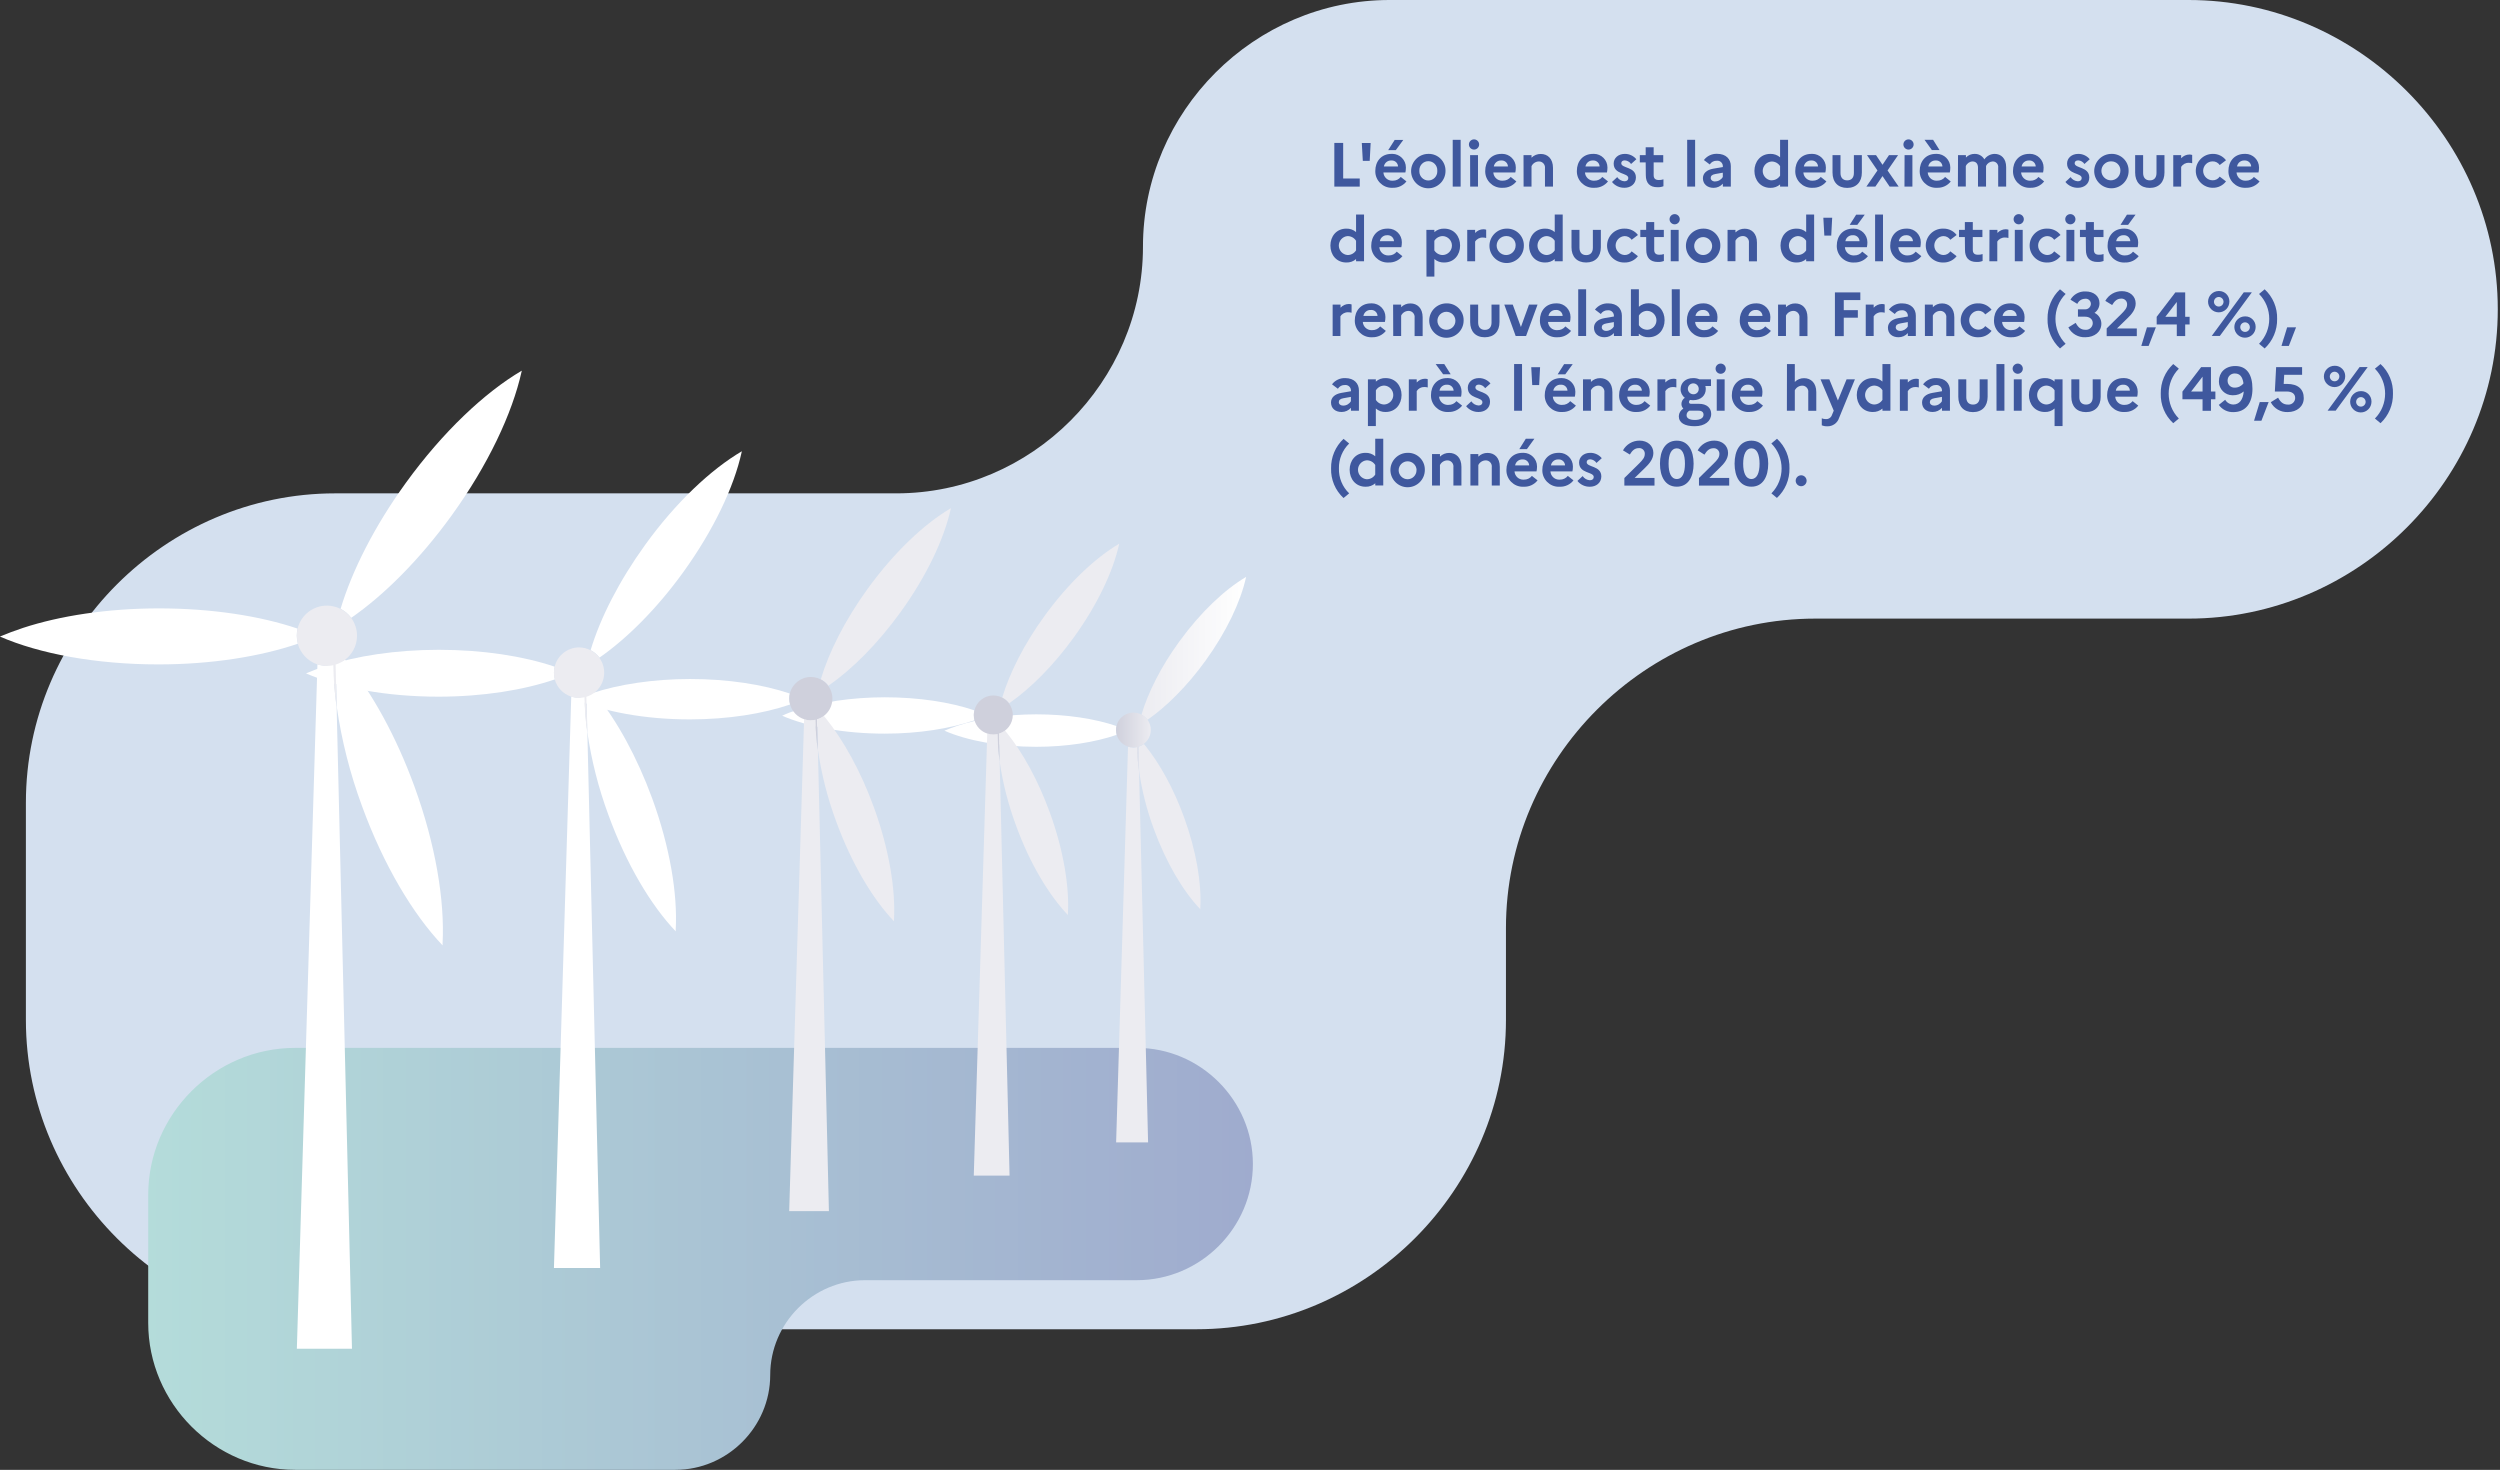 <?xml version="1.0" encoding="UTF-8" standalone="no"?>
<!DOCTYPE svg PUBLIC "-//W3C//DTD SVG 1.1//EN" "http://www.w3.org/Graphics/SVG/1.1/DTD/svg11.dtd">
<svg width="100%" height="100%" viewBox="0 0 978 575" version="1.1" xmlns="http://www.w3.org/2000/svg" xmlns:xlink="http://www.w3.org/1999/xlink" xml:space="preserve" xmlns:serif="http://www.serif.com/" style="fill-rule:evenodd;clip-rule:evenodd;stroke-linejoin:round;stroke-miterlimit:2;">
    <rect x="0" y="0" width="978" height="575" fill="#333333" stroke="none"/>
    <g id="Calque_3">
        <g transform="matrix(1,0,0,1,-182.87,-97)">
            <path d="M1039,97L726.5,97C726.497,97 726.493,97 726.49,97C673.557,97 630,140.557 630,193.49L630,193.51C630,246.443 586.443,290 533.51,290C533.507,290 533.503,290 533.5,290L314,290C247.621,290 193,344.621 193,411L193,496C193,562.379 247.621,617 314,617L651,617C717.379,617 772,562.379 772,496L772,460C772,393.621 826.621,339 893,339L1039,339C1105.38,339 1160,284.379 1160,218C1160,151.621 1105.38,97 1039,97Z" style="fill:rgb(212,224,239);fill-rule:nonzero;"/>
        </g>
        <g transform="matrix(1,0,0,1,-182.87,-97)">
            <path d="M704.86,152.91L708.32,152.91L708.32,166.83L714.8,166.83L714.8,170L704.86,170L704.86,152.91Z" style="fill:rgb(63,88,158);fill-rule:nonzero;"/>
        </g>
        <g transform="matrix(1,0,0,1,-182.87,-97)">
            <path d="M716,159.93L715.61,152.93L719.07,152.93L718.7,159.93L716,159.93Z" style="fill:rgb(63,88,158);fill-rule:nonzero;"/>
        </g>
        <g transform="matrix(1,0,0,1,-182.87,-97)">
            <path d="M727.71,170.46C727.576,170.468 727.441,170.473 727.306,170.473C723.784,170.473 720.886,167.575 720.886,164.053C720.886,163.978 720.887,163.904 720.89,163.83C720.89,160.2 723.18,157.2 727.2,157.2C727.315,157.193 727.429,157.189 727.544,157.189C730.457,157.189 732.854,159.586 732.854,162.499C732.854,162.569 732.853,162.64 732.85,162.71C732.847,163.298 732.783,163.885 732.66,164.46L724.06,164.46C724.154,166.261 725.662,167.693 727.465,167.693C727.564,167.693 727.662,167.688 727.76,167.68C728.962,167.712 730.111,167.169 730.85,166.22L733.07,167.97C731.787,169.61 729.791,170.537 727.71,170.46ZM724.25,162.12L729.78,162.12C729.74,160.821 728.661,159.775 727.361,159.775C727.307,159.775 727.254,159.776 727.2,159.78C725.768,159.684 724.483,160.704 724.25,162.12ZM725.93,155.74L728.47,151.74L731.83,151.74L728.9,155.74L725.93,155.74Z" style="fill:rgb(63,88,158);fill-rule:nonzero;"/>
        </g>
        <g transform="matrix(1,0,0,1,-182.87,-97)">
            <path d="M748.35,163.83C748.35,163.863 748.351,163.897 748.351,163.93C748.351,167.622 745.313,170.66 741.621,170.66C737.929,170.66 734.891,167.622 734.891,163.93C734.891,160.238 737.928,157.2 741.62,157.2C741.697,157.197 741.774,157.196 741.851,157.196C745.417,157.196 748.351,160.13 748.351,163.696C748.351,163.741 748.351,163.785 748.35,163.83ZM745.13,163.83C745.137,163.742 745.14,163.654 745.14,163.565C745.14,161.64 743.556,160.055 741.63,160.055C739.704,160.055 738.12,161.64 738.12,163.565C738.12,163.654 738.123,163.742 738.13,163.83C738.123,163.918 738.12,164.006 738.12,164.095C738.12,166.02 739.704,167.605 741.63,167.605C743.556,167.605 745.14,166.02 745.14,164.095C745.14,164.006 745.137,163.918 745.13,163.83Z" style="fill:rgb(63,88,158);fill-rule:nonzero;"/>
        </g>
        <g transform="matrix(1,0,0,1,-182.87,-97)">
            <rect x="751.17" y="151.7" width="3.1" height="18.3" style="fill:rgb(63,88,158);fill-rule:nonzero;"/>
        </g>
        <g transform="matrix(1,0,0,1,-182.87,-97)">
            <path d="M757.51,153.52C757.51,152.423 758.413,151.52 759.51,151.52C760.607,151.52 761.51,152.423 761.51,153.52C761.51,154.617 760.607,155.52 759.51,155.52C758.413,155.52 757.51,154.617 757.51,153.52ZM757.97,157.69L761.06,157.69L761.06,170L758,170L757.97,157.69Z" style="fill:rgb(63,88,158);fill-rule:nonzero;"/>
        </g>
        <g transform="matrix(1,0,0,1,-182.87,-97)">
            <path d="M770.71,170.46C770.576,170.468 770.441,170.473 770.306,170.473C766.784,170.473 763.886,167.575 763.886,164.053C763.886,163.978 763.887,163.904 763.89,163.83C763.89,160.2 766.18,157.2 770.2,157.2C770.315,157.193 770.429,157.189 770.544,157.189C773.457,157.189 775.854,159.586 775.854,162.499C775.854,162.569 775.853,162.64 775.85,162.71C775.851,163.299 775.788,163.885 775.66,164.46L767.06,164.46C767.154,166.261 768.662,167.693 770.465,167.693C770.564,167.693 770.662,167.688 770.76,167.68C771.965,167.708 773.115,167.167 773.86,166.22L776.07,167.97C774.788,169.611 772.791,170.539 770.71,170.46ZM767.25,162.12L772.78,162.12C772.74,160.821 771.661,159.775 770.361,159.775C770.307,159.775 770.254,159.776 770.2,159.78C768.769,159.689 767.487,160.706 767.25,162.12Z" style="fill:rgb(63,88,158);fill-rule:nonzero;"/>
        </g>
        <g transform="matrix(1,0,0,1,-182.87,-97)">
            <path d="M778.87,157.69L782,157.69L782,158.69C782.961,157.731 784.272,157.203 785.63,157.23C788.28,157.23 790.4,159.06 790.4,162.69L790.4,170L787.26,170L787.26,162.81C787.273,162.71 787.279,162.609 787.279,162.509C787.279,161.219 786.219,160.159 784.929,160.159C784.903,160.159 784.876,160.159 784.85,160.16C783.632,160.189 782.528,160.902 782,162L782,170L778.9,170L778.87,157.69Z" style="fill:rgb(63,88,158);fill-rule:nonzero;"/>
        </g>
        <g transform="matrix(1,0,0,1,-195.87,-97)">
            <path d="M819.56,170.46C819.426,170.468 819.291,170.473 819.156,170.473C815.634,170.473 812.736,167.575 812.736,164.053C812.736,163.978 812.737,163.904 812.74,163.83C812.74,160.2 815.03,157.2 819.05,157.2C819.165,157.193 819.279,157.189 819.394,157.189C822.307,157.189 824.704,159.586 824.704,162.499C824.704,162.569 824.703,162.64 824.7,162.71C824.697,163.298 824.633,163.885 824.51,164.46L815.91,164.46C816.004,166.261 817.512,167.693 819.315,167.693C819.414,167.693 819.512,167.688 819.61,167.68C820.812,167.712 821.961,167.169 822.7,166.22L824.92,167.97C823.638,169.611 821.641,170.539 819.56,170.46ZM816.1,162.12L821.63,162.12C821.59,160.821 820.511,159.775 819.211,159.775C819.157,159.775 819.104,159.776 819.05,159.78C817.619,159.689 816.337,160.706 816.1,162.12Z" style="fill:rgb(63,88,158);fill-rule:nonzero;"/>
        </g>
        <g transform="matrix(1,0,0,1,-195.87,-97)">
            <path d="M828.53,166.29C829.158,167.249 830.206,167.854 831.35,167.92C832.35,167.92 832.86,167.39 832.86,166.66C832.86,164.51 827.14,165.41 827.14,160.98C827.14,158.81 828.97,157.2 831.5,157.2C833.243,157.177 834.906,157.951 836.01,159.3L833.94,161.15C833.397,160.329 832.502,159.807 831.52,159.74C830.6,159.74 830.11,160.17 830.11,160.86C830.11,162.95 835.84,162.1 835.84,166.46C835.79,169.04 833.72,170.46 831.4,170.46C829.497,170.513 827.675,169.672 826.48,168.19L828.53,166.29Z" style="fill:rgb(63,88,158);fill-rule:nonzero;"/>
        </g>
        <g transform="matrix(1,0,0,1,-195.87,-97)">
            <path d="M839.66,160.52L837.37,160.52L837.37,157.69L839.66,157.69L839.66,154.62L842.78,154.62L842.78,157.69L846.53,157.69L846.53,160.52L842.78,160.52L842.78,165.52C842.78,166.88 843.51,167.42 844.78,167.42C845.402,167.448 846.023,167.357 846.61,167.15L846.61,169.85C845.856,170.146 845.049,170.279 844.24,170.24C841.17,170.24 839.71,168.51 839.71,165.52L839.66,160.52Z" style="fill:rgb(63,88,158);fill-rule:nonzero;"/>
        </g>
        <g transform="matrix(1,0,0,1,-195.87,-97)">
            <path d="M855.89,151.7L859,151.7L859,170L855.91,170L855.89,151.7Z" style="fill:rgb(63,88,158);fill-rule:nonzero;"/>
        </g>
        <g transform="matrix(1,0,0,1,-195.87,-97)">
            <path d="M862.05,166.73C862.05,164.85 863.49,163.42 866.14,162.98L869.85,162.34L869.85,161.998C869.85,160.829 868.888,159.868 867.72,159.868C867.643,159.868 867.566,159.872 867.49,159.88C866.374,159.825 865.313,160.387 864.73,161.34L862.44,159.61C863.654,158.011 865.574,157.099 867.58,157.17C871.14,157.17 872.97,159.29 872.97,162L872.97,170L869.85,170L869.85,168.85C868.927,169.902 867.59,170.501 866.19,170.49C863.73,170.46 862.05,169 862.05,166.73ZM866.83,167.97C868.065,167.967 869.209,167.307 869.83,166.24L869.83,164.56L866.93,165.07C865.61,165.29 865.1,165.83 865.1,166.61C865.1,167.39 865.78,168 866.83,168L866.83,167.97Z" style="fill:rgb(63,88,158);fill-rule:nonzero;"/>
        </g>
        <g transform="matrix(1,0,0,1,-195.87,-97)">
            <path d="M888.44,157.2C889.829,157.158 891.185,157.636 892.24,158.54L892.24,151.7L895.36,151.7L895.36,170L892.24,170L892.24,169.15C891.185,170.054 889.829,170.532 888.44,170.49C884.56,170.49 882.2,167.44 882.2,163.86C882.2,160.28 884.56,157.2 888.44,157.2ZM888.88,167.53C890.24,167.555 891.518,166.863 892.24,165.71L892.24,162C891.521,160.844 890.241,160.151 888.88,160.18C886.952,160.322 885.442,161.947 885.442,163.88C885.442,165.813 886.952,167.438 888.88,167.58L888.88,167.53Z" style="fill:rgb(63,88,158);fill-rule:nonzero;"/>
        </g>
        <g transform="matrix(1,0,0,1,-195.87,-97)">
            <path d="M905,170.46C904.866,170.468 904.731,170.473 904.596,170.473C901.074,170.473 898.176,167.575 898.176,164.053C898.176,163.978 898.177,163.904 898.18,163.83C898.18,160.2 900.47,157.2 904.49,157.2C904.604,157.193 904.719,157.189 904.834,157.189C907.752,157.189 910.154,159.59 910.154,162.509C910.154,162.576 910.153,162.643 910.15,162.71C910.149,163.299 910.082,163.886 909.95,164.46L901.35,164.46C901.444,166.261 902.952,167.693 904.755,167.693C904.854,167.693 904.952,167.688 905.05,167.68C906.255,167.708 907.405,167.167 908.15,166.22L910.36,167.97C909.078,169.611 907.081,170.539 905,170.46ZM901.54,162.12L907.08,162.12C907.035,160.82 905.953,159.775 904.651,159.775C904.598,159.775 904.544,159.776 904.49,159.78C903.059,159.689 901.777,160.706 901.54,162.12Z" style="fill:rgb(63,88,158);fill-rule:nonzero;"/>
        </g>
        <g transform="matrix(1,0,0,1,-195.87,-97)">
            <path d="M921.11,157.69L924.23,157.69L924.23,164.51C924.23,168.19 922.08,170.51 918.48,170.51C914.88,170.51 912.75,168.24 912.75,164.51L912.75,157.69L915.87,157.69L915.87,164.69C915.87,166.47 916.8,167.56 918.5,167.56C920.2,167.56 921.11,166.47 921.11,164.69L921.11,157.69Z" style="fill:rgb(63,88,158);fill-rule:nonzero;"/>
        </g>
        <g transform="matrix(1,0,0,1,-195.87,-97)">
            <path d="M926,170L930.33,163.69L926.24,157.69L929.77,157.69L932.31,161.47L934.84,157.69L938.4,157.69L934.28,163.69L938.62,170L935.09,170L932.31,165.88L929.51,170L926,170Z" style="fill:rgb(63,88,158);fill-rule:nonzero;"/>
        </g>
        <g transform="matrix(1,0,0,1,-195.87,-97)">
            <path d="M940.48,153.52C940.48,152.423 941.383,151.52 942.48,151.52C943.577,151.52 944.48,152.423 944.48,153.52C944.48,154.617 943.577,155.52 942.48,155.52C941.383,155.52 940.48,154.617 940.48,153.52ZM940.94,157.69L944,157.69L944,170L940.9,170L940.94,157.69Z" style="fill:rgb(63,88,158);fill-rule:nonzero;"/>
        </g>
        <g transform="matrix(1,0,0,1,-195.87,-97)">
            <path d="M953.68,170.46C953.546,170.468 953.411,170.473 953.276,170.473C949.754,170.473 946.856,167.575 946.856,164.053C946.856,163.978 946.857,163.904 946.86,163.83C946.86,160.2 949.15,157.2 953.17,157.2C953.285,157.193 953.399,157.189 953.514,157.189C956.427,157.189 958.824,159.586 958.824,162.499C958.824,162.569 958.823,162.64 958.82,162.71C958.821,163.299 958.758,163.885 958.63,164.46L950,164.46C950.094,166.261 951.602,167.693 953.405,167.693C953.504,167.693 953.602,167.688 953.7,167.68C954.905,167.708 956.055,167.167 956.8,166.22L959,168C957.72,169.618 955.742,170.533 953.68,170.46ZM948.74,151.7L952.1,151.7L954.61,155.7L951.61,155.7L948.74,151.7ZM950.22,162.12L955.75,162.12C955.71,160.821 954.631,159.775 953.331,159.775C953.277,159.775 953.224,159.776 953.17,159.78C951.739,159.689 950.457,160.706 950.22,162.12Z" style="fill:rgb(63,88,158);fill-rule:nonzero;"/>
        </g>
        <g transform="matrix(1,0,0,1,-195.87,-97)">
            <path d="M961.85,157.69L964.94,157.69L964.94,158.62C965.825,157.7 967.053,157.185 968.33,157.2C969.901,157.152 971.376,157.982 972.15,159.35C973.061,158.035 974.551,157.235 976.15,157.2C978.69,157.2 980.68,158.96 980.68,162.42L980.68,170L977.56,170L977.56,162.57C977.573,162.473 977.58,162.376 977.58,162.278C977.58,161.115 976.623,160.158 975.46,160.158C975.43,160.158 975.4,160.159 975.37,160.16C974.264,160.236 973.282,160.907 972.81,161.91C972.825,162.09 972.825,162.27 972.81,162.45L972.81,170L969.66,170L969.66,162.57C969.66,161.08 968.89,160.16 967.5,160.16C966.355,160.217 965.339,160.926 964.89,161.98L964.89,169.98L961.8,169.98L961.85,157.69Z" style="fill:rgb(63,88,158);fill-rule:nonzero;"/>
        </g>
        <g transform="matrix(1,0,0,1,-195.87,-97)">
            <path d="M990.18,170.46C990.046,170.468 989.911,170.473 989.776,170.473C986.254,170.473 983.356,167.575 983.356,164.053C983.356,163.978 983.357,163.904 983.36,163.83C983.36,160.2 985.65,157.2 989.67,157.2C989.785,157.193 989.899,157.189 990.014,157.189C992.927,157.189 995.324,159.586 995.324,162.499C995.324,162.569 995.323,162.64 995.32,162.71C995.317,163.298 995.253,163.885 995.13,164.46L986.53,164.46C986.624,166.261 988.132,167.693 989.935,167.693C990.034,167.693 990.132,167.688 990.23,167.68C991.432,167.712 992.581,167.169 993.32,166.22L995.54,167.97C994.258,169.611 992.261,170.539 990.18,170.46ZM986.72,162.12L992.25,162.12C992.21,160.821 991.131,159.775 989.831,159.775C989.777,159.775 989.724,159.776 989.67,159.78C988.239,159.689 986.957,160.706 986.72,162.12Z" style="fill:rgb(63,88,158);fill-rule:nonzero;"/>
        </g>
        <g transform="matrix(1,0,0,1,-195.87,-97)">
            <path d="M1005.89,166.29C1006.52,167.248 1007.57,167.853 1008.72,167.92C1009.72,167.92 1010.23,167.39 1010.23,166.66C1010.23,164.51 1004.51,165.41 1004.51,160.98C1004.51,158.81 1006.33,157.2 1008.87,157.2C1010.61,157.177 1012.27,157.951 1013.37,159.3L1011.3,161.15C1010.76,160.328 1009.87,159.806 1008.89,159.74C1007.97,159.74 1007.48,160.17 1007.48,160.86C1007.48,162.95 1013.2,162.1 1013.2,166.46C1013.2,169.04 1011.09,170.46 1008.77,170.46C1006.87,170.513 1005.05,169.672 1003.85,168.19L1005.89,166.29Z" style="fill:rgb(63,88,158);fill-rule:nonzero;"/>
        </g>
        <g transform="matrix(1,0,0,1,-195.87,-97)">
            <path d="M1028.58,163.83C1028.58,163.863 1028.58,163.897 1028.58,163.93C1028.58,167.622 1025.54,170.66 1021.85,170.66C1018.16,170.66 1015.12,167.622 1015.12,163.93C1015.12,160.238 1018.16,157.2 1021.85,157.2C1021.93,157.197 1022,157.196 1022.08,157.196C1025.65,157.196 1028.58,160.13 1028.58,163.696C1028.58,163.741 1028.58,163.785 1028.58,163.83ZM1025.36,163.83C1025.37,163.757 1025.37,163.683 1025.37,163.61C1025.37,161.706 1023.8,160.137 1021.9,160.13C1021.82,160.124 1021.73,160.122 1021.65,160.122C1019.62,160.122 1017.94,161.796 1017.94,163.832C1017.94,165.867 1019.62,167.542 1021.65,167.542C1023.69,167.542 1025.36,165.867 1025.36,163.832C1025.36,163.831 1025.36,163.831 1025.36,163.83Z" style="fill:rgb(63,88,158);fill-rule:nonzero;"/>
        </g>
        <g transform="matrix(1,0,0,1,-195.87,-97)">
            <path d="M1039.49,157.69L1042.61,157.69L1042.61,164.51C1042.61,168.19 1040.47,170.51 1036.86,170.51C1033.25,170.51 1031.14,168.24 1031.14,164.51L1031.14,157.69L1034.26,157.69L1034.26,164.69C1034.26,166.47 1035.18,167.56 1036.89,167.56C1038.6,167.56 1039.49,166.47 1039.49,164.69L1039.49,157.69Z" style="fill:rgb(63,88,158);fill-rule:nonzero;"/>
        </g>
        <g transform="matrix(1,0,0,1,-195.87,-97)">
            <path d="M1046.05,157.69L1049.14,157.69L1049.14,158.91C1049.97,157.989 1051.14,157.458 1052.38,157.45C1052.74,157.447 1053.11,157.505 1053.45,157.62L1053.45,160.86C1053.01,160.743 1052.55,160.686 1052.09,160.69C1050.9,160.659 1049.78,161.261 1049.14,162.27L1049.14,170L1046.05,170L1046.05,157.69Z" style="fill:rgb(63,88,158);fill-rule:nonzero;"/>
        </g>
        <g transform="matrix(1,0,0,1,-195.87,-97)">
            <path d="M1064.22,166.09L1066.68,167.97C1065.45,169.583 1063.52,170.51 1061.49,170.46C1057.85,170.46 1054.86,167.467 1054.86,163.83C1054.86,160.193 1057.85,157.2 1061.49,157.2C1063.52,157.15 1065.45,158.077 1066.68,159.69L1064.22,161.56C1063.6,160.638 1062.55,160.097 1061.44,160.13C1059.41,160.13 1057.74,161.8 1057.74,163.83C1057.74,165.86 1059.41,167.53 1061.44,167.53C1062.55,167.563 1063.61,167.017 1064.22,166.09Z" style="fill:rgb(63,88,158);fill-rule:nonzero;"/>
        </g>
        <g transform="matrix(1,0,0,1,-195.87,-97)">
            <path d="M1074.46,170.46C1074.32,170.469 1074.18,170.473 1074.05,170.473C1070.52,170.473 1067.63,167.575 1067.63,164.053C1067.63,163.979 1067.63,163.904 1067.63,163.83C1067.63,160.2 1069.92,157.2 1073.94,157.2C1074.05,157.193 1074.17,157.189 1074.28,157.189C1077.2,157.189 1079.6,159.59 1079.6,162.509C1079.6,162.576 1079.6,162.643 1079.6,162.71C1079.6,163.299 1079.53,163.886 1079.4,164.46L1070.8,164.46C1070.9,166.263 1072.41,167.692 1074.21,167.692C1074.31,167.692 1074.4,167.688 1074.5,167.68C1075.7,167.708 1076.86,167.167 1077.6,166.22L1079.82,167.97C1078.54,169.609 1076.54,170.536 1074.46,170.46ZM1071,162.12L1076.53,162.12C1076.49,160.82 1075.4,159.775 1074.1,159.775C1074.05,159.775 1073.99,159.776 1073.94,159.78C1072.51,159.685 1071.23,160.705 1071,162.12Z" style="fill:rgb(63,88,158);fill-rule:nonzero;"/>
        </g>
        <g transform="matrix(1,0,0,1,-182.87,-97)">
            <path d="M709.56,186.44C710.949,186.396 712.306,186.874 713.36,187.78L713.36,180.93L716.48,180.93L716.48,199.21L713.36,199.21L713.36,198.35C712.308,199.26 710.95,199.739 709.56,199.69C705.69,199.69 703.32,196.69 703.32,193.07C703.32,189.45 705.69,186.44 709.56,186.44ZM710,196.77C711.364,196.799 712.645,196.101 713.36,194.94L713.36,191.19C712.642,190.032 711.363,189.335 710,189.36C708.093,189.532 706.614,191.15 706.614,193.065C706.614,194.98 708.093,196.598 710,196.77Z" style="fill:rgb(63,88,158);fill-rule:nonzero;"/>
        </g>
        <g transform="matrix(1,0,0,1,-182.87,-97)">
            <path d="M726.13,199.69C725.992,199.699 725.854,199.703 725.716,199.703C722.195,199.703 719.296,196.805 719.296,193.283C719.296,193.212 719.298,193.141 719.3,193.07C719.3,189.44 721.59,186.44 725.61,186.44C725.728,186.432 725.846,186.428 725.964,186.428C728.877,186.428 731.274,188.825 731.274,191.738C731.274,191.809 731.273,191.879 731.27,191.95C731.269,192.539 731.202,193.126 731.07,193.7L722.47,193.7C722.569,195.503 724.08,196.932 725.885,196.932C725.98,196.932 726.075,196.928 726.17,196.92C727.378,196.953 728.531,196.406 729.27,195.45L731.49,197.21C730.201,198.841 728.208,199.763 726.13,199.69ZM722.67,191.36L728.2,191.36C728.16,190.061 727.081,189.014 725.781,189.014C725.724,189.014 725.667,189.016 725.61,189.02C724.179,188.92 722.894,189.943 722.67,191.36Z" style="fill:rgb(63,88,158);fill-rule:nonzero;"/>
        </g>
        <g transform="matrix(1,0,0,1,-182.87,-97)">
            <path d="M740.87,186.93L744,186.93L744,187.8C745.056,186.875 746.427,186.388 747.83,186.44C751.72,186.44 754.06,189.44 754.06,193.07C754.06,196.7 751.72,199.69 747.83,199.69C746.426,199.746 745.054,199.259 744,198.33L744,205.2L740.91,205.2L740.87,186.93ZM747.35,196.77C749.31,196.668 750.867,195.028 750.867,193.065C750.867,191.102 749.31,189.462 747.35,189.36C745.981,189.34 744.698,190.044 743.98,191.21L743.98,194.96C744.705,196.114 745.988,196.803 747.35,196.77Z" style="fill:rgb(63,88,158);fill-rule:nonzero;"/>
        </g>
        <g transform="matrix(1,0,0,1,-182.87,-97)">
            <path d="M756.85,186.93L759.94,186.93L759.94,188.14C760.77,187.225 761.945,186.696 763.18,186.68C763.546,186.683 763.91,186.74 764.26,186.85L764.26,190.09C763.812,189.978 763.352,189.921 762.89,189.92C761.697,189.895 760.575,190.5 759.94,191.51L759.94,199.21L756.85,199.21L756.85,186.93Z" style="fill:rgb(63,88,158);fill-rule:nonzero;"/>
        </g>
        <g transform="matrix(1,0,0,1,-182.87,-97)">
            <path d="M779,193.07C779,193.103 779.001,193.137 779.001,193.17C779.001,196.862 775.963,199.9 772.271,199.9C768.579,199.9 765.541,196.862 765.541,193.17C765.541,189.478 768.579,186.44 772.271,186.44C772.274,186.44 772.277,186.44 772.28,186.44C772.357,186.437 772.434,186.436 772.512,186.436C776.072,186.436 779.002,189.366 779.002,192.926C779.002,192.974 779.001,193.022 779,193.07ZM775.78,193.07C775.785,192.997 775.787,192.923 775.787,192.85C775.787,190.948 774.232,189.378 772.33,189.36C772.243,189.354 772.157,189.351 772.07,189.351C770.035,189.351 768.36,191.026 768.36,193.061C768.36,195.096 770.035,196.771 772.07,196.771C774.102,196.771 775.775,195.102 775.78,193.07Z" style="fill:rgb(63,88,158);fill-rule:nonzero;"/>
        </g>
        <g transform="matrix(1,0,0,1,-182.87,-97)">
            <path d="M787.28,186.44C788.669,186.396 790.026,186.874 791.08,187.78L791.08,180.93L794.2,180.93L794.2,199.21L791.08,199.21L791.08,198.35C790.028,199.26 788.67,199.739 787.28,199.69C783.4,199.69 781.04,196.69 781.04,193.07C781.04,189.45 783.4,186.44 787.28,186.44ZM787.72,196.77C789.084,196.799 790.365,196.101 791.08,194.94L791.08,191.19C790.362,190.032 789.083,189.335 787.72,189.36C785.813,189.532 784.334,191.15 784.334,193.065C784.334,194.98 785.813,196.598 787.72,196.77Z" style="fill:rgb(63,88,158);fill-rule:nonzero;"/>
        </g>
        <g transform="matrix(1,0,0,1,-182.87,-97)">
            <path d="M806,186.93L809.12,186.93L809.12,193.75C809.12,197.43 806.97,199.69 803.37,199.69C799.77,199.69 797.64,197.43 797.64,193.75L797.64,186.93L800.76,186.93L800.76,193.93C800.76,195.7 801.69,196.8 803.39,196.8C805.09,196.8 806,195.7 806,193.93L806,186.93Z" style="fill:rgb(63,88,158);fill-rule:nonzero;"/>
        </g>
        <g transform="matrix(1,0,0,1,-182.87,-97)">
            <path d="M821.17,195.33L823.63,197.21C822.396,198.816 820.465,199.739 818.44,199.69C818.354,199.693 818.268,199.695 818.183,199.695C814.545,199.695 811.553,196.702 811.553,193.065C811.553,189.428 814.545,186.435 818.183,186.435C818.268,186.435 818.354,186.437 818.44,186.44C820.465,186.391 822.396,187.314 823.63,188.92L821.17,190.8C820.551,189.877 819.501,189.333 818.39,189.36C816.439,189.474 814.896,191.11 814.896,193.064C814.896,195.036 816.469,196.682 818.44,196.77C819.534,196.782 820.562,196.24 821.17,195.33Z" style="fill:rgb(63,88,158);fill-rule:nonzero;"/>
        </g>
        <g transform="matrix(1,0,0,1,-182.87,-97)">
            <path d="M826.85,189.75L824.56,189.75L824.56,186.93L826.85,186.93L826.85,183.86L830,183.86L830,186.93L833.76,186.93L833.76,189.75L830,189.75L830,194.75C830,196.12 830.74,196.65 831.95,196.65C832.571,196.682 833.192,196.594 833.78,196.39L833.78,199.09C833.03,199.385 832.225,199.518 831.42,199.48C828.35,199.48 826.89,197.75 826.89,194.75L826.85,189.75Z" style="fill:rgb(63,88,158);fill-rule:nonzero;"/>
        </g>
        <g transform="matrix(1,0,0,1,-182.87,-97)">
            <path d="M836,182.76C836,181.663 836.903,180.76 838,180.76C839.097,180.76 840,181.663 840,182.76C840,183.857 839.097,184.76 838,184.76C836.903,184.76 836,183.857 836,182.76ZM836.46,186.93L839.56,186.93L839.56,199.21L836.46,199.21L836.46,186.93Z" style="fill:rgb(63,88,158);fill-rule:nonzero;"/>
        </g>
        <g transform="matrix(1,0,0,1,-182.87,-97)">
            <path d="M855.86,193.07C855.86,193.103 855.861,193.137 855.861,193.17C855.861,196.862 852.823,199.9 849.131,199.9C845.439,199.9 842.401,196.862 842.401,193.17C842.401,189.478 845.439,186.44 849.131,186.44C849.134,186.44 849.137,186.44 849.14,186.44C849.217,186.437 849.294,186.436 849.372,186.436C852.932,186.436 855.862,189.366 855.862,192.926C855.862,192.974 855.861,193.022 855.86,193.07ZM852.65,193.07C852.55,191.219 850.999,189.75 849.145,189.75C847.22,189.75 845.635,191.335 845.635,193.26C845.635,195.186 847.22,196.77 849.145,196.77C849.16,196.77 849.175,196.77 849.19,196.77C851.096,196.757 852.656,195.186 852.656,193.28C852.656,193.21 852.654,193.14 852.65,193.07Z" style="fill:rgb(63,88,158);fill-rule:nonzero;"/>
        </g>
        <g transform="matrix(1,0,0,1,-182.87,-97)">
            <path d="M858.69,186.93L861.78,186.93L861.78,187.93C862.741,186.971 864.052,186.443 865.41,186.47C868.07,186.47 870.19,188.3 870.19,191.93L870.19,199.24L867.05,199.24L867.05,192C867.063,191.9 867.069,191.799 867.069,191.699C867.069,190.404 866.004,189.339 864.709,189.339C864.683,189.339 864.656,189.339 864.63,189.34C863.417,189.377 862.318,190.082 861.78,191.17L861.78,199.17L858.69,199.17L858.69,186.93Z" style="fill:rgb(63,88,158);fill-rule:nonzero;"/>
        </g>
        <g transform="matrix(1,0,0,1,-182.87,-97)">
            <path d="M885.64,186.44C887.029,186.398 888.385,186.876 889.44,187.78L889.44,180.93L892.56,180.93L892.56,199.21L889.44,199.21L889.44,198.35C888.387,199.258 887.03,199.737 885.64,199.69C881.76,199.69 879.4,196.69 879.4,193.07C879.4,189.45 881.76,186.44 885.64,186.44ZM886.07,196.77C887.436,196.799 888.72,196.101 889.44,194.94L889.44,191.19C888.72,190.029 887.436,189.331 886.07,189.36C884.163,189.532 882.684,191.15 882.684,193.065C882.684,194.98 884.163,196.598 886.07,196.77Z" style="fill:rgb(63,88,158);fill-rule:nonzero;"/>
        </g>
        <g transform="matrix(1,0,0,1,-182.87,-97)">
            <path d="M896.55,189.17L896.16,182.17L899.62,182.17L899.25,189.17L896.55,189.17Z" style="fill:rgb(63,88,158);fill-rule:nonzero;"/>
        </g>
        <g transform="matrix(1,0,0,1,-182.87,-97)">
            <path d="M908.24,199.69C908.102,199.699 907.964,199.703 907.826,199.703C904.31,199.703 901.416,196.81 901.416,193.293C901.416,193.219 901.417,193.144 901.42,193.07C901.42,189.44 903.71,186.44 907.73,186.44C907.844,186.433 907.959,186.429 908.074,186.429C910.992,186.429 913.394,188.83 913.394,191.749C913.394,191.816 913.393,191.883 913.39,191.95C913.389,192.539 913.322,193.126 913.19,193.7L904.59,193.7C904.684,195.501 906.192,196.933 907.995,196.933C908.094,196.933 908.192,196.928 908.29,196.92C909.497,196.949 910.649,196.403 911.39,195.45L913.61,197.21C912.318,198.844 910.321,199.766 908.24,199.69ZM904.78,191.36L910.32,191.36C910.28,190.061 909.201,189.014 907.901,189.014C907.844,189.014 907.787,189.016 907.73,189.02C906.298,188.924 905.013,189.944 904.78,191.36ZM906.47,184.98L909,180.98L912.36,180.98L909.44,184.98L906.47,184.98Z" style="fill:rgb(63,88,158);fill-rule:nonzero;"/>
        </g>
        <g transform="matrix(1,0,0,1,-182.87,-97)">
            <rect x="916.41" y="180.93" width="3.09" height="18.28" style="fill:rgb(63,88,158);fill-rule:nonzero;"/>
        </g>
        <g transform="matrix(1,0,0,1,-182.87,-97)">
            <path d="M929.15,199.69C929.012,199.699 928.874,199.703 928.736,199.703C925.22,199.703 922.326,196.81 922.326,193.293C922.326,193.219 922.327,193.144 922.33,193.07C922.33,189.44 924.62,186.44 928.64,186.44C928.755,186.433 928.869,186.429 928.984,186.429C931.897,186.429 934.294,188.826 934.294,191.739C934.294,191.809 934.293,191.88 934.29,191.95C934.287,192.538 934.223,193.125 934.1,193.7L925.49,193.7C925.589,195.503 927.099,196.933 928.905,196.933C929.003,196.933 929.102,196.929 929.2,196.92C930.404,196.949 931.553,196.403 932.29,195.45L934.51,197.21C933.221,198.841 931.228,199.763 929.15,199.69ZM925.69,191.36L931.22,191.36C931.18,190.061 930.101,189.015 928.801,189.015C928.747,189.015 928.694,189.016 928.64,189.02C927.207,188.919 925.918,189.941 925.69,191.36Z" style="fill:rgb(63,88,158);fill-rule:nonzero;"/>
        </g>
        <g transform="matrix(1,0,0,1,-182.87,-97)">
            <path d="M945.84,195.33L948.3,197.21C947.066,198.816 945.135,199.739 943.11,199.69C943.024,199.693 942.938,199.695 942.853,199.695C939.215,199.695 936.223,196.702 936.223,193.065C936.223,189.428 939.215,186.435 942.853,186.435C942.938,186.435 943.024,186.437 943.11,186.44C945.135,186.391 947.066,187.314 948.3,188.92L945.84,190.8C945.221,189.877 944.171,189.333 943.06,189.36C941.109,189.474 939.566,191.11 939.566,193.064C939.566,195.036 941.139,196.682 943.11,196.77C944.204,196.782 945.232,196.24 945.84,195.33Z" style="fill:rgb(63,88,158);fill-rule:nonzero;"/>
        </g>
        <g transform="matrix(1,0,0,1,-182.87,-97)">
            <path d="M951.52,189.75L949.23,189.75L949.23,186.93L951.52,186.93L951.52,183.86L954.63,183.86L954.63,186.93L958.39,186.93L958.39,189.75L954.63,189.75L954.63,194.75C954.63,196.12 955.36,196.65 956.63,196.65C957.251,196.682 957.872,196.594 958.46,196.39L958.46,199.09C957.71,199.385 956.905,199.518 956.1,199.48C953.03,199.48 951.57,197.75 951.57,194.75L951.52,189.75Z" style="fill:rgb(63,88,158);fill-rule:nonzero;"/>
        </g>
        <g transform="matrix(1,0,0,1,-182.87,-97)">
            <path d="M961.16,186.93L964.26,186.93L964.26,188.14C965.089,187.223 966.264,186.693 967.5,186.68C967.863,186.683 968.224,186.74 968.57,186.85L968.57,190.09C968.125,189.978 967.669,189.921 967.21,189.92C965.999,189.873 964.851,190.481 964.21,191.51L964.21,199.21L961.11,199.21L961.16,186.93Z" style="fill:rgb(63,88,158);fill-rule:nonzero;"/>
        </g>
        <g transform="matrix(1,0,0,1,-182.87,-97)">
            <path d="M970.59,182.76C970.59,181.663 971.493,180.76 972.59,180.76C973.687,180.76 974.59,181.663 974.59,182.76C974.59,183.857 973.687,184.76 972.59,184.76C971.493,184.76 970.59,183.857 970.59,182.76ZM971.06,186.93L974.15,186.93L974.15,199.21L971.06,199.21L971.06,186.93Z" style="fill:rgb(63,88,158);fill-rule:nonzero;"/>
        </g>
        <g transform="matrix(1,0,0,1,-182.87,-97)">
            <path d="M986.48,195.33L988.94,197.21C987.706,198.816 985.775,199.739 983.75,199.69C983.664,199.693 983.578,199.695 983.493,199.695C979.855,199.695 976.863,196.702 976.863,193.065C976.863,189.428 979.855,186.435 983.493,186.435C983.578,186.435 983.664,186.437 983.75,186.44C985.775,186.391 987.706,187.314 988.94,188.92L986.48,190.8C985.861,189.877 984.811,189.333 983.7,189.36C981.74,189.462 980.183,191.102 980.183,193.065C980.183,195.028 981.74,196.668 983.7,196.77C984.811,196.799 985.863,196.255 986.48,195.33Z" style="fill:rgb(63,88,158);fill-rule:nonzero;"/>
        </g>
        <g transform="matrix(1,0,0,1,-182.87,-97)">
            <path d="M990.79,182.76C990.79,181.663 991.693,180.76 992.79,180.76C993.887,180.76 994.79,181.663 994.79,182.76C994.79,183.857 993.887,184.76 992.79,184.76C991.693,184.76 990.79,183.857 990.79,182.76ZM991.25,186.93L994.35,186.93L994.35,199.21L991.25,199.21L991.25,186.93Z" style="fill:rgb(63,88,158);fill-rule:nonzero;"/>
        </g>
        <g transform="matrix(1,0,0,1,-182.87,-97)">
            <path d="M998.83,189.75L996.54,189.75L996.54,186.93L998.83,186.93L998.83,183.86L1002,183.86L1002,186.93L1005.75,186.93L1005.75,189.75L1002,189.75L1002,194.75C1002,196.12 1002.73,196.65 1003.95,196.65C1004.57,196.68 1005.19,196.592 1005.78,196.39L1005.78,199.09C1005.03,199.386 1004.22,199.519 1003.41,199.48C1000.34,199.48 998.88,197.75 998.88,194.75L998.83,189.75Z" style="fill:rgb(63,88,158);fill-rule:nonzero;"/>
        </g>
        <g transform="matrix(1,0,0,1,-182.87,-97)">
            <path d="M1014.18,199.69C1014.04,199.699 1013.9,199.703 1013.77,199.703C1010.25,199.703 1007.36,196.81 1007.36,193.293C1007.36,193.219 1007.36,193.144 1007.36,193.07C1007.36,189.44 1009.65,186.44 1013.67,186.44C1013.78,186.433 1013.9,186.429 1014.01,186.429C1016.93,186.429 1019.32,188.826 1019.32,191.739C1019.32,191.809 1019.32,191.88 1019.32,191.95C1019.32,192.538 1019.25,193.125 1019.13,193.7L1010.52,193.7C1010.62,195.503 1012.13,196.933 1013.94,196.933C1014.03,196.933 1014.13,196.929 1014.23,196.92C1015.44,196.953 1016.59,196.405 1017.32,195.45L1019.54,197.21C1018.25,198.844 1016.26,199.766 1014.18,199.69ZM1010.72,191.36L1016.25,191.36C1016.21,190.061 1015.13,189.015 1013.83,189.015C1013.78,189.015 1013.72,189.016 1013.67,189.02C1012.24,188.919 1010.95,189.941 1010.72,191.36ZM1012.4,184.98L1014.93,180.98L1018.3,180.98L1015.37,184.98L1012.4,184.98Z" style="fill:rgb(63,88,158);fill-rule:nonzero;"/>
        </g>
        <g transform="matrix(1,0,0,1,-182.87,-97)">
            <path d="M704.2,216.16L707.29,216.16L707.29,217.38C708.117,216.461 709.294,215.931 710.53,215.92C710.897,215.918 711.262,215.975 711.61,216.09L711.61,219.33C711.163,219.214 710.702,219.156 710.24,219.16C709.032,219.117 707.888,219.719 707.24,220.74L707.24,228.44L704.2,228.44L704.2,216.16Z" style="fill:rgb(63,88,158);fill-rule:nonzero;"/>
        </g>
        <g transform="matrix(1,0,0,1,-182.87,-97)">
            <path d="M719.69,228.93C719.556,228.938 719.421,228.943 719.286,228.943C715.764,228.943 712.866,226.045 712.866,222.523C712.866,222.448 712.867,222.374 712.87,222.3C712.87,218.67 715.16,215.68 719.18,215.68C719.298,215.672 719.416,215.668 719.534,215.668C722.447,215.668 724.844,218.065 724.844,220.978C724.844,221.045 724.843,221.113 724.84,221.18C724.839,221.772 724.772,222.363 724.64,222.94L716,222.94C716.099,224.737 717.605,226.163 719.405,226.163C719.503,226.163 719.602,226.159 719.7,226.15C720.906,226.183 722.058,225.641 722.8,224.69L725.01,226.45C723.732,228.073 721.755,228.995 719.69,228.93ZM716.23,220.6L721.76,220.6C721.726,219.303 720.649,218.254 719.351,218.254C719.294,218.254 719.237,218.256 719.18,218.26C717.748,218.164 716.463,219.184 716.23,220.6Z" style="fill:rgb(63,88,158);fill-rule:nonzero;"/>
        </g>
        <g transform="matrix(1,0,0,1,-182.87,-97)">
            <path d="M727.85,216.16L731,216.16L731,217.16C731.961,216.201 733.272,215.673 734.63,215.7C737.29,215.7 739.41,217.52 739.41,221.15L739.41,228.46L736.26,228.46L736.26,221.28C736.274,221.177 736.281,221.073 736.281,220.969C736.281,219.679 735.22,218.619 733.931,218.619C733.904,218.619 733.877,218.619 733.85,218.62C732.635,218.65 731.533,219.357 731,220.45L731,228.45L727.9,228.45L727.85,216.16Z" style="fill:rgb(63,88,158);fill-rule:nonzero;"/>
        </g>
        <g transform="matrix(1,0,0,1,-182.87,-97)">
            <path d="M755.44,222.3C755.441,222.337 755.441,222.373 755.441,222.41C755.441,226.102 752.403,229.14 748.711,229.14C745.019,229.14 741.981,226.102 741.981,222.41C741.981,218.718 745.018,215.68 748.71,215.68C748.787,215.677 748.864,215.676 748.941,215.676C752.507,215.676 755.441,218.61 755.441,222.176C755.441,222.217 755.441,222.259 755.44,222.3ZM752.22,222.3C752.119,220.443 750.564,218.97 748.705,218.97C746.774,218.97 745.185,220.559 745.185,222.49C745.185,224.421 746.774,226.01 748.705,226.01C748.723,226.01 748.742,226.01 748.76,226.01C750.666,225.997 752.227,224.426 752.227,222.52C752.227,222.447 752.225,222.373 752.22,222.3Z" style="fill:rgb(63,88,158);fill-rule:nonzero;"/>
        </g>
        <g transform="matrix(1,0,0,1,-182.87,-97)">
            <path d="M766.35,216.16L769.47,216.16L769.47,223C769.47,226.67 767.33,228.94 763.72,228.94C760.11,228.94 758,226.66 758,223L758,216.17L761.12,216.17L761.12,223.17C761.12,224.95 762.05,226.05 763.75,226.05C765.45,226.05 766.36,224.95 766.36,223.17L766.35,216.16Z" style="fill:rgb(63,88,158);fill-rule:nonzero;"/>
        </g>
        <g transform="matrix(1,0,0,1,-182.87,-97)">
            <path d="M774.66,216.16L777.85,224.93L781.02,216.16L784.36,216.16L779.87,228.44L775.8,228.44L771.35,216.16L774.66,216.16Z" style="fill:rgb(63,88,158);fill-rule:nonzero;"/>
        </g>
        <g transform="matrix(1,0,0,1,-182.87,-97)">
            <path d="M792.1,228.93C791.966,228.938 791.831,228.943 791.696,228.943C788.174,228.943 785.276,226.045 785.276,222.523C785.276,222.448 785.277,222.374 785.28,222.3C785.28,218.67 787.57,215.68 791.59,215.68C791.708,215.672 791.826,215.668 791.944,215.668C794.857,215.668 797.254,218.065 797.254,220.978C797.254,221.045 797.253,221.113 797.25,221.18C797.249,221.772 797.182,222.363 797.05,222.94L788.45,222.94C788.549,224.737 790.055,226.163 791.855,226.163C791.953,226.163 792.052,226.159 792.15,226.15C793.356,226.183 794.508,225.641 795.25,224.69L797.47,226.45C796.178,228.084 794.181,229.006 792.1,228.93ZM788.64,220.6L794.18,220.6C794.14,219.301 793.061,218.254 791.761,218.254C791.704,218.254 791.647,218.256 791.59,218.26C790.158,218.164 788.873,219.184 788.64,220.6Z" style="fill:rgb(63,88,158);fill-rule:nonzero;"/>
        </g>
        <g transform="matrix(1,0,0,1,-182.87,-97)">
            <rect x="800.27" y="210.17" width="3.09" height="18.27" style="fill:rgb(63,88,158);fill-rule:nonzero;"/>
        </g>
        <g transform="matrix(1,0,0,1,-182.87,-97)">
            <path d="M806.43,225.2C806.43,223.33 807.87,221.89 810.52,221.45L814.23,220.82L814.23,220.5C814.226,219.329 813.261,218.368 812.09,218.368C812.013,218.368 811.936,218.372 811.86,218.38C810.747,218.329 809.691,218.89 809.11,219.84L806.82,218.11C808.036,216.515 809.955,215.607 811.96,215.68C815.52,215.68 817.35,217.8 817.35,220.5L817.35,228.44L814.23,228.44L814.23,227.3C813.303,228.346 811.967,228.941 810.57,228.93C808.11,228.93 806.43,227.52 806.43,225.2ZM811.21,226.45C812.443,226.439 813.583,225.781 814.21,224.72L814.21,223L811.31,223.52C809.99,223.74 809.48,224.27 809.48,225.05C809.48,225.83 810.16,226.45 811.21,226.45Z" style="fill:rgb(63,88,158);fill-rule:nonzero;"/>
        </g>
        <g transform="matrix(1,0,0,1,-182.87,-97)">
            <path d="M827.8,228.93C826.397,228.98 825.027,228.494 823.97,227.57L823.97,228.44L820.88,228.44L820.88,210.17L824,210.17L824,217C825.054,216.072 826.427,215.585 827.83,215.64C831.73,215.64 834.06,218.64 834.06,222.26C834.06,225.88 831.7,228.93 827.8,228.93ZM827.36,226.01C829.32,225.908 830.877,224.268 830.877,222.305C830.877,220.342 829.32,218.702 827.36,218.6C825.992,218.573 824.709,219.28 824,220.45L824,224.2C824.724,225.348 826.003,226.033 827.36,226L827.36,226.01Z" style="fill:rgb(63,88,158);fill-rule:nonzero;"/>
        </g>
        <g transform="matrix(1,0,0,1,-182.87,-97)">
            <path d="M836.86,210.17L840,210.17L840,228.44L836.91,228.44L836.86,210.17Z" style="fill:rgb(63,88,158);fill-rule:nonzero;"/>
        </g>
        <g transform="matrix(1,0,0,1,-182.87,-97)">
            <path d="M849.6,228.93C849.466,228.938 849.331,228.943 849.196,228.943C845.674,228.943 842.776,226.045 842.776,222.523C842.776,222.448 842.777,222.374 842.78,222.3C842.78,218.67 845.07,215.68 849.09,215.68C849.204,215.673 849.319,215.669 849.434,215.669C852.347,215.669 854.744,218.066 854.744,220.979C854.744,221.046 854.743,221.113 854.74,221.18C854.741,221.772 854.678,222.362 854.55,222.94L846,222.94C846.099,224.737 847.605,226.163 849.405,226.163C849.503,226.163 849.602,226.159 849.7,226.15C850.906,226.183 852.058,225.641 852.8,224.69L855.01,226.45C853.713,228.099 851.696,229.024 849.6,228.93ZM846.14,220.6L851.67,220.6C851.63,219.301 850.551,218.255 849.251,218.255C849.197,218.255 849.144,218.256 849.09,218.26C847.658,218.164 846.373,219.184 846.14,220.6Z" style="fill:rgb(63,88,158);fill-rule:nonzero;"/>
        </g>
        <g transform="matrix(1,0,0,1,-182.87,-97)">
            <path d="M870.29,228.93C870.152,228.939 870.014,228.943 869.876,228.943C866.354,228.943 863.456,226.045 863.456,222.523C863.456,222.449 863.457,222.374 863.46,222.3C863.46,218.67 865.76,215.68 869.78,215.68C869.894,215.673 870.009,215.669 870.124,215.669C873.037,215.669 875.434,218.066 875.434,220.979C875.434,221.046 875.433,221.113 875.43,221.18C875.429,221.772 875.362,222.363 875.23,222.94L866.63,222.94C866.728,224.738 868.234,226.164 870.035,226.164C870.137,226.164 870.239,226.159 870.34,226.15C871.543,226.183 872.692,225.64 873.43,224.69L875.65,226.45C874.361,228.081 872.368,229.003 870.29,228.93ZM866.83,220.6L872.36,220.6C872.32,219.301 871.241,218.255 869.941,218.255C869.887,218.255 869.834,218.256 869.78,218.26C868.347,218.159 867.058,219.181 866.83,220.6Z" style="fill:rgb(63,88,158);fill-rule:nonzero;"/>
        </g>
        <g transform="matrix(1,0,0,1,-182.87,-97)">
            <path d="M878.45,216.16L881.54,216.16L881.54,217.16C882.501,216.201 883.812,215.673 885.17,215.7C887.83,215.7 889.95,217.52 889.95,221.15L889.95,228.46L886.81,228.46L886.81,221.28C886.823,221.18 886.829,221.079 886.829,220.979C886.829,219.684 885.764,218.619 884.469,218.619C884.443,218.619 884.416,218.619 884.39,218.62C883.175,218.652 882.075,219.359 881.54,220.45L881.54,228.45L878.45,228.45L878.45,216.16Z" style="fill:rgb(63,88,158);fill-rule:nonzero;"/>
        </g>
        <g transform="matrix(1,0,0,1,-182.87,-97)">
            <path d="M900.69,211.39L910.63,211.39L910.63,214.39L904.15,214.39L904.15,218.33L909.66,218.33L909.66,221.28L904.15,221.28L904.15,228.49L900.69,228.49L900.69,211.39Z" style="fill:rgb(63,88,158);fill-rule:nonzero;"/>
        </g>
        <g transform="matrix(1,0,0,1,-182.87,-97)">
            <path d="M912.75,216.16L915.85,216.16L915.85,217.38C916.676,216.459 917.853,215.928 919.09,215.92C919.454,215.918 919.815,215.975 920.16,216.09L920.16,219.33C919.716,219.213 919.259,219.156 918.8,219.16C917.609,219.133 916.487,219.734 915.85,220.74L915.85,228.44L912.75,228.44L912.75,216.16Z" style="fill:rgb(63,88,158);fill-rule:nonzero;"/>
        </g>
        <g transform="matrix(1,0,0,1,-182.87,-97)">
            <path d="M921.43,225.2C921.43,223.33 922.86,221.89 925.52,221.45L929.22,220.82L929.22,220.498C929.22,219.329 928.258,218.368 927.09,218.368C927.013,218.368 926.936,218.372 926.86,218.38C925.747,218.329 924.691,218.89 924.11,219.84L921.82,218.11C923.034,216.512 924.955,215.604 926.96,215.68C930.51,215.68 932.34,217.8 932.34,220.5L932.34,228.44L929.22,228.44L929.22,227.3C928.297,228.345 926.964,228.941 925.57,228.93C923.11,228.93 921.43,227.52 921.43,225.2ZM926.2,226.45C927.434,226.445 928.578,225.786 929.2,224.72L929.2,223L926.3,223.52C924.99,223.74 924.48,224.27 924.48,225.05C924.48,225.83 925.15,226.45 926.2,226.45Z" style="fill:rgb(63,88,158);fill-rule:nonzero;"/>
        </g>
        <g transform="matrix(1,0,0,1,-182.87,-97)">
            <path d="M935.87,216.16L939,216.16L939,217.16C939.961,216.201 941.272,215.673 942.63,215.7C945.28,215.7 947.4,217.52 947.4,221.15L947.4,228.46L944.26,228.46L944.26,221.28C944.274,221.177 944.281,221.073 944.281,220.969C944.281,219.679 943.22,218.619 941.931,218.619C941.904,218.619 941.877,218.619 941.85,218.62C940.635,218.65 939.533,219.357 939,220.45L939,228.45L935.9,228.45L935.87,216.16Z" style="fill:rgb(63,88,158);fill-rule:nonzero;"/>
        </g>
        <g transform="matrix(1,0,0,1,-182.87,-97)">
            <path d="M959.51,224.57L961.97,226.45C960.736,228.056 958.805,228.979 956.78,228.93C956.694,228.933 956.608,228.935 956.523,228.935C952.885,228.935 949.893,225.942 949.893,222.305C949.893,218.668 952.885,215.675 956.523,215.675C956.608,215.675 956.694,215.677 956.78,215.68C958.805,215.631 960.736,216.554 961.97,218.16L959.51,220C958.894,219.074 957.842,218.529 956.73,218.56C954.77,218.662 953.213,220.302 953.213,222.265C953.213,224.228 954.77,225.868 956.73,225.97C957.832,226.003 958.88,225.475 959.51,224.57Z" style="fill:rgb(63,88,158);fill-rule:nonzero;"/>
        </g>
        <g transform="matrix(1,0,0,1,-182.87,-97)">
            <path d="M969.74,228.93C969.606,228.938 969.471,228.943 969.336,228.943C965.814,228.943 962.916,226.045 962.916,222.523C962.916,222.448 962.917,222.374 962.92,222.3C962.92,218.67 965.21,215.68 969.23,215.68C969.344,215.673 969.459,215.669 969.574,215.669C972.487,215.669 974.884,218.066 974.884,220.979C974.884,221.046 974.883,221.113 974.88,221.18C974.876,221.772 974.813,222.361 974.69,222.94L966.09,222.94C966.183,224.736 967.687,226.164 969.485,226.164C969.587,226.164 969.689,226.159 969.79,226.15C970.993,226.185 972.143,225.642 972.88,224.69L975.1,226.45C973.813,228.084 971.818,229.006 969.74,228.93ZM966.28,220.6L971.81,220.6C971.77,219.301 970.691,218.255 969.391,218.255C969.337,218.255 969.284,218.256 969.23,218.26C967.797,218.159 966.508,219.181 966.28,220.6Z" style="fill:rgb(63,88,158);fill-rule:nonzero;"/>
        </g>
        <g transform="matrix(1,0,0,1,-182.87,-97)">
            <path d="M990.94,231.49L988.74,233.32C985.517,230.341 983.739,226.107 983.87,221.72C983.786,217.357 985.557,213.156 988.74,210.17L990.94,212C985.641,217.367 985.641,226.123 990.94,231.49Z" style="fill:rgb(63,88,158);fill-rule:nonzero;"/>
        </g>
        <g transform="matrix(1,0,0,1,-182.87,-97)">
            <path d="M998.68,228.93C995.898,229.068 993.281,227.558 992.01,225.08L994.88,223.3C995.88,225.18 996.98,226.01 998.66,226.01C998.75,226.019 998.84,226.024 998.93,226.024C1000.36,226.024 1001.55,224.853 1001.56,223.42C1001.56,221.87 1000.34,220.89 998.56,220.89L995.76,220.89L995.76,218L998.34,218C998.433,218.012 998.527,218.018 998.621,218.018C999.804,218.018 1000.79,217.063 1000.82,215.88C1000.82,215.872 1000.82,215.864 1000.82,215.856C1000.82,214.759 999.917,213.856 998.82,213.856C998.716,213.856 998.613,213.864 998.51,213.88C997.209,213.908 996.036,214.69 995.51,215.88L992.83,214.23C994.049,212.142 996.335,210.899 998.75,211.01C1001.87,211.01 1004.19,212.79 1004.19,215.59C1004.22,217.103 1003.49,218.535 1002.24,219.39C1003.9,220.163 1004.95,221.849 1004.92,223.68C1004.9,226.81 1002.24,228.93 998.68,228.93Z" style="fill:rgb(63,88,158);fill-rule:nonzero;"/>
        </g>
        <g transform="matrix(1,0,0,1,-182.87,-97)">
            <path d="M1007,225.47L1012.84,219.72C1014.16,218.38 1014.99,217.45 1014.99,216.07C1014.99,216.034 1014.99,215.999 1014.99,215.963C1014.99,214.784 1014.02,213.813 1012.84,213.813C1012.78,213.813 1012.73,213.815 1012.67,213.82C1011.04,213.82 1010.04,214.82 1009.14,216.33L1006.46,214.7C1007.77,212.328 1010.28,210.863 1012.99,210.9C1015.99,210.9 1018.35,212.8 1018.35,215.72C1018.35,218.06 1016.82,219.87 1015.13,221.5L1011.02,225.5L1018.79,225.5L1018.79,228.5L1007,228.5L1007,225.47Z" style="fill:rgb(63,88,158);fill-rule:nonzero;"/>
        </g>
        <g transform="matrix(1,0,0,1,-182.87,-97)">
            <path d="M1020.54,232.34L1022.76,225.06L1026.24,225.06L1023.41,232.34L1020.54,232.34Z" style="fill:rgb(63,88,158);fill-rule:nonzero;"/>
        </g>
        <g transform="matrix(1,0,0,1,-182.87,-97)">
            <path d="M1026.56,220.94L1033.87,211.39L1037.72,211.39L1037.72,220.94L1039.45,220.94L1039.45,223.94L1037.72,223.94L1037.72,228.47L1034.43,228.47L1034.43,223.94L1026.56,223.94L1026.56,220.94ZM1034.43,220.94L1034.43,215.12L1029.94,220.94L1034.43,220.94Z" style="fill:rgb(63,88,158);fill-rule:nonzero;"/>
        </g>
        <g transform="matrix(1,0,0,1,-183.87,-97)">
            <path d="M1056,214.92C1056,214.953 1056,214.987 1056,215.02C1056,217.307 1054.12,219.19 1051.83,219.19C1049.54,219.19 1047.66,217.307 1047.66,215.02C1047.66,212.732 1049.54,210.85 1051.83,210.85C1051.84,210.85 1051.85,210.85 1051.86,210.85C1051.91,210.848 1051.95,210.848 1052,210.848C1054.19,210.848 1056,212.653 1056,214.848C1056,214.872 1056,214.896 1056,214.92ZM1061.63,211.36L1064.79,211.36L1052.27,228.42L1049.1,228.42L1061.63,211.36ZM1053.71,214.92C1053.64,213.946 1052.82,213.18 1051.85,213.18C1050.82,213.18 1049.97,214.024 1049.97,215.05C1049.97,216.076 1050.82,216.92 1051.85,216.92C1051.85,216.92 1051.86,216.92 1051.86,216.92C1052.87,216.918 1053.71,216.083 1053.71,215.07C1053.71,215.02 1053.7,214.97 1053.7,214.92L1053.71,214.92ZM1066.28,224.84C1066.28,224.873 1066.28,224.907 1066.28,224.94C1066.28,227.227 1064.4,229.11 1062.11,229.11C1059.82,229.11 1057.94,227.227 1057.94,224.94C1057.94,222.652 1059.82,220.77 1062.11,220.77C1062.12,220.77 1062.13,220.77 1062.14,220.77C1062.18,220.769 1062.23,220.768 1062.27,220.768C1064.46,220.768 1066.27,222.574 1066.27,224.768C1066.27,224.792 1066.27,224.816 1066.27,224.84L1066.28,224.84ZM1063.99,224.84C1063.92,223.866 1063.1,223.1 1062.12,223.1C1061.1,223.1 1060.26,223.944 1060.26,224.97C1060.26,225.996 1061.1,226.84 1062.12,226.84C1062.13,226.84 1062.13,226.84 1062.14,226.84C1062.15,226.84 1062.16,226.84 1062.17,226.84C1063.18,226.84 1064.01,226.01 1064.01,225C1064.01,224.947 1064.01,224.893 1064,224.84L1063.99,224.84Z" style="fill:rgb(63,88,158);fill-rule:nonzero;"/>
        </g>
        <g transform="matrix(1,0,0,1,-183.87,-97)">
            <path d="M1067.61,212L1069.8,210.17C1073.03,213.147 1074.81,217.382 1074.68,221.77C1074.77,226.136 1072.99,230.339 1069.8,233.32L1067.61,231.49C1072.93,226.135 1072.93,217.355 1067.61,212Z" style="fill:rgb(63,88,158);fill-rule:nonzero;"/>
        </g>
        <g transform="matrix(1,0,0,1,-183.87,-97)">
            <path d="M1076.38,232.34L1078.6,225.06L1082.08,225.06L1079.26,232.34L1076.38,232.34Z" style="fill:rgb(63,88,158);fill-rule:nonzero;"/>
        </g>
        <g transform="matrix(1,0,0,1,-182.87,-97)">
            <path d="M703.56,254.44C703.56,252.56 705,251.13 707.66,250.69L711.36,250.05L711.36,249.738C711.36,248.569 710.398,247.608 709.23,247.608C709.153,247.608 709.076,247.612 709,247.62C707.884,247.556 706.822,248.12 706.25,249.08L703.95,247.35C705.168,245.751 707.091,244.84 709.1,244.91C712.65,244.91 714.48,247.03 714.48,249.74L714.48,257.68L711.36,257.68L711.36,256.54C710.436,257.583 709.104,258.178 707.71,258.17C705.25,258.17 703.56,256.76 703.56,254.44ZM708.34,255.68C709.575,255.679 710.721,255.019 711.34,253.95L711.34,252.27L708.44,252.78C707.13,253 706.61,253.54 706.61,254.32C706.61,255.1 707.29,255.68 708.34,255.68Z" style="fill:rgb(63,88,158);fill-rule:nonzero;"/>
        </g>
        <g transform="matrix(1,0,0,1,-182.87,-97)">
            <path d="M718,245.4L721.1,245.4L721.1,246.28C722.149,245.348 723.518,244.857 724.92,244.91C728.82,244.91 731.16,247.96 731.16,251.54C731.16,255.12 728.82,258.17 724.92,258.17C723.518,258.223 722.149,257.732 721.1,256.8L721.1,263.67L718,263.67L718,245.4ZM724.48,255.24C726.408,255.098 727.918,253.473 727.918,251.54C727.918,249.607 726.408,247.982 724.48,247.84C723.113,247.819 721.833,248.524 721.12,249.69L721.12,253.45C721.85,254.596 723.132,255.277 724.49,255.24L724.48,255.24Z" style="fill:rgb(63,88,158);fill-rule:nonzero;"/>
        </g>
        <g transform="matrix(1,0,0,1,-182.87,-97)">
            <path d="M734,245.4L737.09,245.4L737.09,246.62C737.916,245.699 739.093,245.168 740.33,245.16C740.694,245.158 741.055,245.215 741.4,245.33L741.4,248.57C740.956,248.453 740.499,248.396 740.04,248.4C738.849,248.373 737.727,248.974 737.09,249.98L737.09,257.68L734,257.68L734,245.4Z" style="fill:rgb(63,88,158);fill-rule:nonzero;"/>
        </g>
        <g transform="matrix(1,0,0,1,-182.87,-97)">
            <path d="M749.49,258.17C749.356,258.178 749.221,258.183 749.086,258.183C745.564,258.183 742.666,255.285 742.666,251.763C742.666,251.688 742.667,251.614 742.67,251.54C742.67,247.91 744.96,244.91 748.98,244.91C749.095,244.903 749.209,244.899 749.324,244.899C752.237,244.899 754.634,247.296 754.634,250.209C754.634,250.279 754.633,250.35 754.63,250.42C754.627,251.008 754.563,251.595 754.44,252.17L745.84,252.17C745.928,253.97 747.433,255.404 749.236,255.404C749.337,255.404 749.439,255.399 749.54,255.39C750.743,255.425 751.893,254.882 752.63,253.93L754.85,255.68C753.567,257.32 751.571,258.247 749.49,258.17ZM744.49,239.41L747.86,239.41L750.37,243.41L747.42,243.41L744.49,239.41ZM746,249.84L751.53,249.84C751.488,248.542 750.41,247.497 749.111,247.497C749.074,247.497 749.037,247.498 749,247.5C747.549,247.372 746.229,248.401 746,249.84Z" style="fill:rgb(63,88,158);fill-rule:nonzero;"/>
        </g>
        <g transform="matrix(1,0,0,1,-182.87,-97)">
            <path d="M758.46,254C759.088,254.959 760.136,255.564 761.28,255.63C762.28,255.63 762.79,255.1 762.79,254.37C762.79,252.22 757.07,253.12 757.07,248.69C757.07,246.52 758.9,244.91 761.43,244.91C763.173,244.888 764.835,245.662 765.94,247.01L763.87,248.86C763.324,248.043 762.43,247.522 761.45,247.45C760.53,247.45 760.04,247.89 760.04,248.57C760.04,250.66 765.77,249.81 765.77,254.17C765.77,256.76 763.65,258.17 761.33,258.17C759.427,258.223 757.605,257.382 756.41,255.9L758.46,254Z" style="fill:rgb(63,88,158);fill-rule:nonzero;"/>
        </g>
        <g transform="matrix(1,0,0,1,-182.87,-97)">
            <rect x="775.19" y="239.41" width="3.1" height="18.27" style="fill:rgb(63,88,158);fill-rule:nonzero;"/>
        </g>
        <g transform="matrix(1,0,0,1,-182.87,-97)">
            <path d="M782.28,247.64L781.89,240.64L785.35,240.64L784.99,247.64L782.28,247.64Z" style="fill:rgb(63,88,158);fill-rule:nonzero;"/>
        </g>
        <g transform="matrix(1,0,0,1,-182.87,-97)">
            <path d="M794,258.17C793.866,258.178 793.731,258.183 793.596,258.183C790.074,258.183 787.176,255.285 787.176,251.763C787.176,251.688 787.177,251.614 787.18,251.54C787.18,247.91 789.47,244.91 793.49,244.91C793.605,244.903 793.719,244.899 793.834,244.899C796.747,244.899 799.144,247.296 799.144,250.209C799.144,250.279 799.143,250.35 799.14,250.42C799.137,251.008 799.073,251.595 798.95,252.17L790.34,252.17C790.439,253.973 791.949,255.403 793.755,255.403C793.853,255.403 793.952,255.399 794.05,255.39C795.253,255.423 796.402,254.88 797.14,253.93L799.36,255.68C798.076,257.319 796.081,258.246 794,258.17ZM790.52,249.84L796.07,249.84C796.03,248.541 794.951,247.495 793.651,247.495C793.597,247.495 793.544,247.496 793.49,247.5C792.05,247.389 790.749,248.413 790.52,249.84ZM792.22,243.45L794.75,239.45L798.12,239.45L795.19,243.45L792.22,243.45Z" style="fill:rgb(63,88,158);fill-rule:nonzero;"/>
        </g>
        <g transform="matrix(1,0,0,1,-182.87,-97)">
            <path d="M802.14,245.4L805.24,245.4L805.24,246.4C806.199,245.437 807.511,244.906 808.87,244.93C811.52,244.93 813.64,246.76 813.64,250.39L813.64,257.7L810.5,257.7L810.5,250.51C810.513,250.41 810.519,250.309 810.519,250.209C810.519,248.919 809.459,247.859 808.169,247.859C808.143,247.859 808.116,247.859 808.09,247.86C806.877,247.89 805.777,248.593 805.24,249.68L805.24,257.68L802.14,257.68L802.14,245.4Z" style="fill:rgb(63,88,158);fill-rule:nonzero;"/>
        </g>
        <g transform="matrix(1,0,0,1,-182.87,-97)">
            <path d="M823.09,258.17C822.956,258.178 822.821,258.183 822.686,258.183C819.164,258.183 816.266,255.285 816.266,251.763C816.266,251.688 816.267,251.614 816.27,251.54C816.27,247.91 818.56,244.91 822.58,244.91C822.694,244.903 822.809,244.899 822.924,244.899C825.842,244.899 828.244,247.3 828.244,250.219C828.244,250.286 828.243,250.353 828.24,250.42C828.239,251.009 828.172,251.596 828.04,252.17L819.44,252.17C819.534,253.971 821.042,255.403 822.845,255.403C822.944,255.403 823.042,255.398 823.14,255.39C824.346,255.423 825.498,254.881 826.24,253.93L828.45,255.68C827.168,257.321 825.171,258.249 823.09,258.17ZM819.63,249.84L825.17,249.84C825.13,248.541 824.051,247.494 822.751,247.494C822.694,247.494 822.637,247.496 822.58,247.5C821.148,247.404 819.863,248.424 819.63,249.84Z" style="fill:rgb(63,88,158);fill-rule:nonzero;"/>
        </g>
        <g transform="matrix(1,0,0,1,-182.87,-97)">
            <path d="M831.26,245.4L834.35,245.4L834.35,246.62C835.176,245.699 836.353,245.168 837.59,245.16C837.954,245.157 838.315,245.215 838.66,245.33L838.66,248.57C838.216,248.453 837.759,248.396 837.3,248.4C836.109,248.373 834.987,248.974 834.35,249.98L834.35,257.68L831.26,257.68L831.26,245.4Z" style="fill:rgb(63,88,158);fill-rule:nonzero;"/>
        </g>
        <g transform="matrix(1,0,0,1,-182.87,-97)">
            <path d="M841.39,256.85C840.919,256.368 840.65,255.724 840.64,255.05C840.638,254.062 841.145,253.139 841.98,252.61C840.914,251.819 840.294,250.558 840.32,249.23C840.32,246.84 842.17,244.91 845.24,244.91C846.095,244.894 846.944,245.061 847.73,245.4L852.21,245.4L852.21,248L850,248C850.117,248.389 850.175,248.794 850.17,249.2C850.17,251.61 848.37,253.56 845.17,253.56C844.778,253.563 844.386,253.53 844,253.46C843.757,253.648 843.607,253.933 843.59,254.24C843.59,254.73 843.86,254.97 844.42,254.97L847.51,254.97C850.6,254.97 852.29,256.63 852.29,258.92C852.29,261.72 849.82,263.74 845.85,263.74C841.88,263.74 839.62,262.38 839.62,259.8C839.664,258.579 840.334,257.463 841.39,256.85ZM845.9,261.29C848.14,261.29 849.29,260.46 849.29,259.24C849.29,258.31 848.72,257.66 847.29,257.66L843.78,257.66C843.099,257.964 842.658,258.644 842.66,259.39C842.61,260.56 843.73,261.29 845.9,261.29ZM847.41,249.23C847.413,249.187 847.414,249.143 847.414,249.1C847.414,247.932 846.452,246.97 845.284,246.97C844.115,246.97 843.154,247.932 843.154,249.1C843.154,250.268 844.115,251.23 845.284,251.23C845.286,251.23 845.288,251.23 845.29,251.23C845.33,251.232 845.37,251.234 845.41,251.234C846.507,251.234 847.41,250.331 847.41,249.234C847.41,249.232 847.41,249.231 847.41,249.23Z" style="fill:rgb(63,88,158);fill-rule:nonzero;"/>
        </g>
        <g transform="matrix(1,0,0,1,-182.87,-97)">
            <path d="M854,241.23C854,240.133 854.903,239.23 856,239.23C857.097,239.23 858,240.133 858,241.23C858,242.327 857.097,243.23 856,243.23C854.903,243.23 854,242.327 854,241.23ZM854.46,245.4L857.55,245.4L857.55,257.68L854.46,257.68L854.46,245.4Z" style="fill:rgb(63,88,158);fill-rule:nonzero;"/>
        </g>
        <g transform="matrix(1,0,0,1,-182.87,-97)">
            <path d="M867.19,258.17C867.056,258.178 866.921,258.183 866.786,258.183C863.264,258.183 860.366,255.285 860.366,251.763C860.366,251.688 860.367,251.614 860.37,251.54C860.37,247.91 862.66,244.91 866.68,244.91C866.795,244.903 866.909,244.899 867.024,244.899C869.937,244.899 872.334,247.296 872.334,250.209C872.334,250.279 872.333,250.35 872.33,250.42C872.331,251.009 872.268,251.595 872.14,252.17L863.54,252.17C863.634,253.971 865.142,255.403 866.945,255.403C867.044,255.403 867.142,255.398 867.24,255.39C868.446,255.423 869.598,254.881 870.34,253.93L872.55,255.68C871.268,257.321 869.271,258.249 867.19,258.17ZM863.73,249.84L869.26,249.84C869.22,248.541 868.141,247.495 866.841,247.495C866.787,247.495 866.734,247.496 866.68,247.5C865.248,247.404 863.963,248.424 863.73,249.84Z" style="fill:rgb(63,88,158);fill-rule:nonzero;"/>
        </g>
        <g transform="matrix(1,0,0,1,-182.87,-97)">
            <path d="M881.93,239.41L885,239.41L885,246.41C885.959,245.447 887.271,244.916 888.63,244.94C891.28,244.94 893.4,246.77 893.4,250.4L893.4,257.71L890.26,257.71L890.26,250.52C890.274,250.417 890.281,250.313 890.281,250.208C890.281,248.925 889.225,247.868 887.941,247.868C887.911,247.868 887.88,247.869 887.85,247.87C886.637,247.9 885.537,248.603 885,249.69L885,257.69L881.9,257.69L881.93,239.41Z" style="fill:rgb(63,88,158);fill-rule:nonzero;"/>
        </g>
        <g transform="matrix(1,0,0,1,-182.87,-97)">
            <path d="M897.74,263.77C896.991,263.795 896.244,263.663 895.55,263.38L895.55,260.65C896.03,260.844 896.542,260.946 897.06,260.95C898.174,261.057 899.22,260.36 899.55,259.29L900.23,257.66L895.06,245.4L898.5,245.4L901.86,253.66L905.25,245.4L908.51,245.4L902.32,260.48C901.701,262.471 899.824,263.819 897.74,263.77Z" style="fill:rgb(63,88,158);fill-rule:nonzero;"/>
        </g>
        <g transform="matrix(1,0,0,1,-182.87,-97)">
            <path d="M915.48,244.91C916.87,244.864 918.227,245.342 919.28,246.25L919.28,239.41L922.4,239.41L922.4,257.68L919.28,257.68L919.28,256.83C918.227,257.738 916.87,258.216 915.48,258.17C911.61,258.17 909.24,255.12 909.24,251.54C909.24,247.96 911.61,244.91 915.48,244.91ZM915.92,255.24C917.281,255.269 918.561,254.576 919.28,253.42L919.28,249.66C918.558,248.507 917.28,247.815 915.92,247.84C913.992,247.982 912.482,249.607 912.482,251.54C912.482,253.473 913.992,255.098 915.92,255.24Z" style="fill:rgb(63,88,158);fill-rule:nonzero;"/>
        </g>
        <g transform="matrix(1,0,0,1,-182.87,-97)">
            <path d="M926.1,245.4L929.2,245.4L929.2,246.62C930.026,245.699 931.203,245.168 932.44,245.16C932.804,245.158 933.165,245.215 933.51,245.33L933.51,248.57C933.066,248.453 932.609,248.396 932.15,248.4C930.955,248.377 929.833,248.986 929.2,250L929.2,257.7L926.1,257.7L926.1,245.4Z" style="fill:rgb(63,88,158);fill-rule:nonzero;"/>
        </g>
        <g transform="matrix(1,0,0,1,-182.87,-97)">
            <path d="M934.78,254.44C934.78,252.56 936.21,251.13 938.87,250.69L942.57,250.05L942.57,249.738C942.57,248.569 941.608,247.608 940.44,247.608C940.363,247.608 940.286,247.612 940.21,247.62C939.097,247.569 938.041,248.13 937.46,249.08L935.17,247.35C936.383,245.749 938.303,244.838 940.31,244.91C943.87,244.91 945.69,247.03 945.69,249.74L945.69,257.68L942.57,257.68L942.57,256.54C941.647,257.585 940.314,258.181 938.92,258.17C936.46,258.17 934.78,256.76 934.78,254.44ZM939.55,255.68C940.785,255.679 941.931,255.019 942.55,253.95L942.55,252.27L939.65,252.78C938.34,253 937.83,253.54 937.83,254.32C937.83,255.1 938.51,255.68 939.55,255.68Z" style="fill:rgb(63,88,158);fill-rule:nonzero;"/>
        </g>
        <g transform="matrix(1,0,0,1,-182.87,-97)">
            <path d="M957.31,245.4L960.43,245.4L960.43,252.22C960.43,255.9 958.29,258.22 954.68,258.22C951.07,258.22 948.96,255.95 948.96,252.22L948.96,245.4L952.08,245.4L952.08,252.4C952.08,254.18 953,255.27 954.71,255.27C956.42,255.27 957.31,254.18 957.31,252.4L957.31,245.4Z" style="fill:rgb(63,88,158);fill-rule:nonzero;"/>
        </g>
        <g transform="matrix(1,0,0,1,-182.87,-97)">
            <path d="M963.87,239.41L967,239.41L967,257.68L963.91,257.68L963.87,239.41Z" style="fill:rgb(63,88,158);fill-rule:nonzero;"/>
        </g>
        <g transform="matrix(1,0,0,1,-182.87,-97)">
            <path d="M970.2,241.23C970.231,240.145 971.115,239.261 972.2,239.23C973.297,239.23 974.2,240.133 974.2,241.23C974.2,242.327 973.297,243.23 972.2,243.23C971.115,243.199 970.231,242.315 970.2,241.23ZM970.67,245.4L973.76,245.4L973.76,257.68L970.67,257.68L970.67,245.4Z" style="fill:rgb(63,88,158);fill-rule:nonzero;"/>
        </g>
        <g transform="matrix(1,0,0,1,-182.87,-97)">
            <path d="M982.82,244.91C984.216,244.857 985.579,245.348 986.62,246.28L986.62,245.4L989.74,245.4L989.74,263.67L986.62,263.67L986.62,256.8C985.579,257.732 984.216,258.223 982.82,258.17C978.92,258.17 976.59,255.12 976.59,251.54C976.59,247.96 978.92,244.91 982.82,244.91ZM983.24,255.24C984.613,255.264 985.9,254.559 986.62,253.39L986.62,249.69C985.9,248.521 984.613,247.816 983.24,247.84C981.312,247.982 979.802,249.607 979.802,251.54C979.802,253.473 981.312,255.098 983.24,255.24Z" style="fill:rgb(63,88,158);fill-rule:nonzero;"/>
        </g>
        <g transform="matrix(1,0,0,1,-182.87,-97)">
            <path d="M1001.53,245.4L1004.65,245.4L1004.65,252.22C1004.65,255.9 1002.51,258.22 998.9,258.22C995.29,258.22 993.18,255.95 993.18,252.22L993.18,245.4L996.3,245.4L996.3,252.4C996.3,254.18 997.22,255.27 998.93,255.27C1000.64,255.27 1001.53,254.18 1001.53,252.4L1001.53,245.4Z" style="fill:rgb(63,88,158);fill-rule:nonzero;"/>
        </g>
        <g transform="matrix(1,0,0,1,-182.87,-97)">
            <path d="M1014,258.17C1013.87,258.178 1013.73,258.183 1013.6,258.183C1010.07,258.183 1007.18,255.285 1007.18,251.763C1007.18,251.688 1007.18,251.614 1007.18,251.54C1007.18,247.91 1009.47,244.91 1013.49,244.91C1013.61,244.903 1013.72,244.899 1013.83,244.899C1016.75,244.899 1019.14,247.296 1019.14,250.209C1019.14,250.279 1019.14,250.35 1019.14,250.42C1019.14,251.009 1019.08,251.595 1018.95,252.17L1010.35,252.17C1010.44,253.971 1011.95,255.403 1013.75,255.403C1013.85,255.403 1013.95,255.398 1014.05,255.39C1015.26,255.423 1016.41,254.881 1017.15,253.93L1019.36,255.68C1018.08,257.321 1016.08,258.249 1014,258.17ZM1010.54,249.84L1016.07,249.84C1016.04,248.543 1014.96,247.494 1013.66,247.494C1013.6,247.494 1013.55,247.496 1013.49,247.5C1012.07,247.42 1010.8,248.436 1010.57,249.84L1010.54,249.84Z" style="fill:rgb(63,88,158);fill-rule:nonzero;"/>
        </g>
        <g transform="matrix(1,0,0,1,-182.87,-97)">
            <path d="M1035.23,260.73L1033.04,262.55C1029.81,259.579 1028.03,255.346 1028.16,250.96C1028.07,246.594 1029.85,242.391 1033.04,239.41L1035.23,241.23C1029.93,246.6 1029.93,255.36 1035.23,260.73Z" style="fill:rgb(63,88,158);fill-rule:nonzero;"/>
        </g>
        <g transform="matrix(1,0,0,1,-182.87,-97)">
            <path d="M1036.64,250.18L1043.95,240.63L1047.8,240.63L1047.8,250.18L1049.53,250.18L1049.53,253.18L1047.8,253.18L1047.8,257.71L1044.51,257.71L1044.51,253.18L1036.64,253.18L1036.64,250.18ZM1044.51,250.18L1044.51,244.35L1040.03,250.18L1044.51,250.18Z" style="fill:rgb(63,88,158);fill-rule:nonzero;"/>
        </g>
        <g transform="matrix(1,0,0,1,-182.87,-97)">
            <path d="M1050.87,255.39L1053.36,253.39C1054.01,254.519 1055.21,255.226 1056.52,255.25C1058.84,255.25 1060.35,253.47 1060.62,250.13C1059.46,251.124 1057.98,251.655 1056.45,251.62C1056.37,251.623 1056.29,251.625 1056.21,251.625C1053.31,251.625 1050.91,249.233 1050.91,246.325C1050.91,246.243 1050.92,246.162 1050.92,246.08C1050.92,242.87 1053.23,240.19 1057.33,240.19C1061.76,240.19 1064.03,243.43 1064.03,249.13C1064.03,254.44 1061.59,258.22 1056.55,258.22C1054.3,258.294 1052.16,257.228 1050.87,255.39ZM1057.06,248.64C1058.42,248.677 1059.71,248.049 1060.52,246.96C1060.13,244.18 1058.94,243.11 1057.18,243.11C1057.12,243.106 1057.07,243.105 1057.01,243.105C1055.53,243.105 1054.31,244.323 1054.31,245.805C1054.31,245.84 1054.31,245.875 1054.31,245.91C1054.31,245.944 1054.31,245.979 1054.31,246.013C1054.31,247.456 1055.5,248.643 1056.94,248.643C1056.98,248.643 1057.02,248.642 1057.06,248.64Z" style="fill:rgb(63,88,158);fill-rule:nonzero;"/>
        </g>
        <g transform="matrix(1,0,0,1,-182.87,-97)">
            <path d="M1064.66,261.58L1066.88,254.29L1070.36,254.29L1067.54,261.58L1064.66,261.58Z" style="fill:rgb(63,88,158);fill-rule:nonzero;"/>
        </g>
        <g transform="matrix(1,0,0,1,-182.87,-97)">
            <path d="M1073.29,240.63L1083.45,240.63L1083.45,243.63L1076.45,243.63L1076.25,247.19L1077.57,247.19C1081.86,247.19 1084.1,249.26 1084.1,252.74C1084.1,256.05 1081.37,258.2 1077.86,258.2C1075.08,258.328 1072.47,256.821 1071.19,254.35L1074.06,252.57C1075.06,254.45 1076.21,255.27 1077.86,255.27C1077.96,255.281 1078.05,255.286 1078.15,255.286C1079.57,255.286 1080.74,254.117 1080.74,252.696C1080.74,252.694 1080.74,252.692 1080.74,252.69C1080.74,251.08 1079.54,250.16 1077.42,250.16L1072.79,250.16L1073.29,240.63Z" style="fill:rgb(63,88,158);fill-rule:nonzero;"/>
        </g>
        <g transform="matrix(1,0,0,1,-176.87,-97)">
            <path d="M1094.31,244.16C1094.31,244.193 1094.31,244.227 1094.31,244.26C1094.31,246.547 1092.43,248.43 1090.14,248.43C1087.85,248.43 1085.97,246.547 1085.97,244.26C1085.97,241.972 1087.85,240.09 1090.14,240.09C1090.15,240.09 1090.16,240.09 1090.17,240.09C1090.22,240.088 1090.26,240.088 1090.31,240.088C1092.51,240.088 1094.31,241.893 1094.31,244.088C1094.31,244.112 1094.31,244.136 1094.31,244.16ZM1099.94,240.6L1103.11,240.6L1090.58,257.66L1087.42,257.66L1099.94,240.6ZM1092.02,244.16C1091.95,243.186 1091.13,242.42 1090.15,242.42C1089.13,242.42 1088.29,243.264 1088.29,244.29C1088.29,245.316 1089.13,246.16 1090.15,246.16C1090.16,246.16 1090.16,246.16 1090.17,246.16C1091.18,246.158 1092.01,245.328 1092.01,244.32C1092.01,244.267 1092.01,244.213 1092,244.16L1092.02,244.16ZM1104.59,254.07C1104.59,254.107 1104.59,254.143 1104.59,254.18C1104.59,256.467 1102.71,258.35 1100.42,258.35C1098.13,258.35 1096.25,256.467 1096.25,254.18C1096.25,251.892 1098.13,250.01 1100.42,250.01C1100.43,250.01 1100.44,250.01 1100.45,250.01C1100.5,250.008 1100.54,250.008 1100.59,250.008C1102.79,250.008 1104.59,251.813 1104.59,254.008C1104.59,254.028 1104.59,254.049 1104.59,254.07ZM1102.3,254.07C1102.23,253.105 1101.41,252.35 1100.44,252.35C1099.42,252.35 1098.59,253.19 1098.59,254.21C1098.59,255.23 1099.42,256.07 1100.44,256.07C1100.45,256.07 1100.45,256.07 1100.45,256.07C1101.47,256.067 1102.31,255.229 1102.31,254.21C1102.31,254.163 1102.3,254.117 1102.3,254.07Z" style="fill:rgb(63,88,158);fill-rule:nonzero;"/>
        </g>
        <g transform="matrix(1,0,0,1,-176.87,-97)">
            <path d="M1105.93,241.23L1108.13,239.41C1111.35,242.384 1113.13,246.616 1113,251C1113.09,255.365 1111.32,259.569 1108.13,262.55L1105.93,260.73C1111.26,255.371 1111.26,246.589 1105.93,241.23Z" style="fill:rgb(63,88,158);fill-rule:nonzero;"/>
        </g>
        <g transform="matrix(1,0,0,1,-182.87,-97)">
            <path d="M710.66,290L708.46,291.83C705.235,288.853 703.457,284.617 703.59,280.23C703.509,275.867 705.279,271.668 708.46,268.68L710.66,270.51C708.039,273.055 706.589,276.577 706.66,280.23C706.552,283.904 708.006,287.457 710.66,290Z" style="fill:rgb(63,88,158);fill-rule:nonzero;"/>
        </g>
        <g transform="matrix(1,0,0,1,-182.87,-97)">
            <path d="M717.06,274.15C718.45,274.104 719.807,274.582 720.86,275.49L720.86,268.64L724,268.64L724,286.92L720.88,286.92L720.88,286.06C719.83,286.975 718.471,287.457 717.08,287.41C713.21,287.41 710.85,284.36 710.85,280.78C710.85,277.2 713.19,274.15 717.06,274.15ZM717.5,284.48C718.864,284.511 720.146,283.813 720.86,282.65L720.86,278.9C720.143,277.74 718.863,277.043 717.5,277.07C715.593,277.242 714.114,278.86 714.114,280.775C714.114,282.69 715.593,284.308 717.5,284.48Z" style="fill:rgb(63,88,158);fill-rule:nonzero;"/>
        </g>
        <g transform="matrix(1,0,0,1,-182.87,-97)">
            <path d="M740.26,280.78C740.26,280.813 740.261,280.847 740.261,280.88C740.261,284.572 737.223,287.61 733.531,287.61C729.839,287.61 726.801,284.572 726.801,280.88C726.801,277.188 729.838,274.15 733.53,274.15C733.607,274.147 733.684,274.146 733.761,274.146C737.327,274.146 740.261,277.08 740.261,280.646C740.261,280.691 740.261,280.735 740.26,280.78ZM737.04,280.78C736.94,278.929 735.389,277.46 733.535,277.46C731.61,277.46 730.025,279.045 730.025,280.97C730.025,282.896 731.61,284.48 733.535,284.48C733.55,284.48 733.565,284.48 733.58,284.48C735.47,284.446 737.006,282.881 737.006,280.991C737.006,280.92 737.004,280.85 737,280.78L737.04,280.78Z" style="fill:rgb(63,88,158);fill-rule:nonzero;"/>
        </g>
        <g transform="matrix(1,0,0,1,-182.87,-97)">
            <path d="M743.08,274.64L746.18,274.64L746.18,275.64C747.141,274.681 748.452,274.153 749.81,274.18C752.46,274.18 754.58,276.01 754.58,279.64L754.58,286.95L751.44,286.95L751.44,279.76C751.454,279.657 751.461,279.553 751.461,279.449C751.461,278.159 750.4,277.099 749.111,277.099C749.084,277.099 749.057,277.099 749.03,277.1C747.815,277.13 746.713,277.837 746.18,278.93L746.18,286.93L743.08,286.93L743.08,274.64Z" style="fill:rgb(63,88,158);fill-rule:nonzero;"/>
        </g>
        <g transform="matrix(1,0,0,1,-182.87,-97)">
            <path d="M758.09,274.64L761.19,274.64L761.19,275.64C762.151,274.681 763.462,274.153 764.82,274.18C767.47,274.18 769.59,276.01 769.59,279.64L769.59,286.95L766.45,286.95L766.45,279.76C766.464,279.657 766.471,279.553 766.471,279.449C766.471,278.159 765.41,277.099 764.121,277.099C764.094,277.099 764.067,277.099 764.04,277.1C762.825,277.13 761.723,277.837 761.19,278.93L761.19,286.93L758.09,286.93L758.09,274.64Z" style="fill:rgb(63,88,158);fill-rule:nonzero;"/>
        </g>
        <g transform="matrix(1,0,0,1,-182.87,-97)">
            <path d="M779,287.41C778.866,287.418 778.731,287.423 778.596,287.423C775.074,287.423 772.176,284.525 772.176,281.003C772.176,280.928 772.177,280.854 772.18,280.78C772.18,277.15 774.47,274.15 778.49,274.15C778.604,274.143 778.719,274.139 778.834,274.139C781.752,274.139 784.154,276.54 784.154,279.459C784.154,279.526 784.153,279.593 784.15,279.66C784.149,280.249 784.082,280.836 783.95,281.41L775.35,281.41C775.444,283.211 776.952,284.643 778.755,284.643C778.854,284.643 778.952,284.638 779.05,284.63C780.255,284.658 781.405,284.117 782.15,283.17L784.36,284.92C783.076,286.559 781.081,287.486 779,287.41ZM775.54,279.07L781.08,279.07C781.04,277.771 779.961,276.724 778.661,276.724C778.604,276.724 778.547,276.726 778.49,276.73C777.073,276.655 775.811,277.67 775.58,279.07L775.54,279.07ZM777.23,272.69L779.76,268.64L783.12,268.64L780.2,272.69L777.23,272.69Z" style="fill:rgb(63,88,158);fill-rule:nonzero;"/>
        </g>
        <g transform="matrix(1,0,0,1,-182.87,-97)">
            <path d="M793.05,287.41C792.916,287.418 792.781,287.423 792.646,287.423C789.124,287.423 786.226,284.525 786.226,281.003C786.226,280.928 786.227,280.854 786.23,280.78C786.23,277.15 788.52,274.15 792.54,274.15C792.655,274.143 792.769,274.139 792.884,274.139C795.797,274.139 798.194,276.536 798.194,279.449C798.194,279.519 798.193,279.59 798.19,279.66C798.191,280.249 798.128,280.835 798,281.41L789.4,281.41C789.494,283.211 791.002,284.643 792.805,284.643C792.904,284.643 793.002,284.638 793.1,284.63C794.305,284.658 795.455,284.117 796.2,283.17L798.41,284.92C797.126,286.559 795.131,287.486 793.05,287.41ZM789.59,279.07L795.12,279.07C795.086,277.773 794.009,276.724 792.711,276.724C792.654,276.724 792.597,276.726 792.54,276.73C791.108,276.634 789.823,277.654 789.59,279.07Z" style="fill:rgb(63,88,158);fill-rule:nonzero;"/>
        </g>
        <g transform="matrix(1,0,0,1,-182.87,-97)">
            <path d="M802,283.24C802.631,284.2 803.683,284.806 804.83,284.87C805.83,284.87 806.34,284.34 806.34,283.6C806.34,281.46 800.61,282.36 800.61,277.93C800.61,275.76 802.44,274.15 804.97,274.15C806.713,274.127 808.376,274.901 809.48,276.25L807.41,278.1C806.871,277.279 805.979,276.754 805,276.68C804.07,276.68 803.58,277.12 803.58,277.81C803.58,279.9 809.31,279.05 809.31,283.41C809.26,285.99 807.19,287.41 804.87,287.41C802.967,287.463 801.145,286.622 799.95,285.14L802,283.24Z" style="fill:rgb(63,88,158);fill-rule:nonzero;"/>
        </g>
        <g transform="matrix(1,0,0,1,-182.87,-97)">
            <path d="M818.32,284L824.17,278.24C825.48,276.91 826.31,275.98 826.31,274.59C826.314,274.538 826.316,274.485 826.316,274.433C826.316,273.259 825.35,272.293 824.176,272.293C824.117,272.293 824.058,272.295 824,272.3C822.36,272.3 821.36,273.3 820.46,274.81L817.78,273.18C819.085,270.805 821.601,269.337 824.31,269.37C827.31,269.37 829.67,271.28 829.67,274.2C829.67,276.54 828.14,278.34 826.46,279.97L822.34,283.97L830.11,283.97L830.11,286.97L818.32,286.97L818.32,284Z" style="fill:rgb(63,88,158);fill-rule:nonzero;"/>
        </g>
        <g transform="matrix(1,0,0,1,-182.87,-97)">
            <path d="M845.41,278.39C845.41,283.51 843.32,287.39 838.83,287.39C834.34,287.39 832.25,283.49 832.25,278.39C832.25,273.29 834.35,269.39 838.83,269.39C843.31,269.39 845.41,273.27 845.41,278.39ZM835.62,278.39C835.62,282 836.62,284.39 838.83,284.39C841.04,284.39 842.02,282 842.02,278.39C842.02,274.78 841.02,272.39 838.83,272.39C836.64,272.39 835.62,274.81 835.62,278.39Z" style="fill:rgb(63,88,158);fill-rule:nonzero;"/>
        </g>
        <g transform="matrix(1,0,0,1,-182.87,-97)">
            <path d="M847.51,284L853.35,278.24C854.67,276.91 855.5,275.98 855.5,274.59C855.501,274.558 855.502,274.525 855.502,274.493C855.502,273.314 854.532,272.343 853.352,272.343C853.295,272.343 853.237,272.345 853.18,272.35C851.55,272.35 850.55,273.35 849.65,274.86L847,273.18C848.305,270.805 850.821,269.337 853.53,269.37C856.53,269.37 858.89,271.28 858.89,274.2C858.89,276.54 857.36,278.34 855.67,279.97L851.56,283.97L859.33,283.97L859.33,286.97L847.51,286.97L847.51,284Z" style="fill:rgb(63,88,158);fill-rule:nonzero;"/>
        </g>
        <g transform="matrix(1,0,0,1,-182.87,-97)">
            <path d="M874.6,278.39C874.6,283.51 872.5,287.39 868.02,287.39C863.54,287.39 861.44,283.49 861.44,278.39C861.44,273.29 863.54,269.39 868.02,269.39C872.5,269.39 874.6,273.27 874.6,278.39ZM864.8,278.39C864.8,282 865.85,284.39 868.02,284.39C870.19,284.39 871.21,282 871.21,278.39C871.21,274.78 870.16,272.39 868.02,272.39C865.88,272.39 864.8,274.81 864.8,278.39Z" style="fill:rgb(63,88,158);fill-rule:nonzero;"/>
        </g>
        <g transform="matrix(1,0,0,1,-182.87,-97)">
            <path d="M875.84,270.47L878.03,268.64C881.261,271.614 883.043,275.851 882.91,280.24C882.993,284.611 881.205,288.816 878,291.79L875.84,290C881.165,284.645 881.165,275.865 875.84,270.51L875.84,270.47Z" style="fill:rgb(63,88,158);fill-rule:nonzero;"/>
        </g>
        <g transform="matrix(1,0,0,1,-182.87,-97)">
            <path d="M885.34,285.09C885.34,285.083 885.34,285.077 885.34,285.07C885.34,283.896 886.306,282.93 887.48,282.93C888.654,282.93 889.62,283.896 889.62,285.07C889.62,286.24 888.66,287.204 887.49,287.21C886.326,287.2 885.367,286.254 885.34,285.09Z" style="fill:rgb(63,88,158);fill-rule:nonzero;"/>
        </g>
    </g>
    <g id="Calque_1">
        <g transform="matrix(1,0,0,1,-182.87,-97)">
            <path d="M627.56,506.93L298.37,506.93C266.815,506.93 240.85,532.895 240.85,564.45L240.85,614.45C240.85,614.46 240.85,614.47 240.85,614.48C240.85,646.035 266.815,672 298.37,672L447.09,672C467.435,671.995 484.175,655.255 484.18,634.91C484.18,614.561 500.921,597.815 521.27,597.81L627.56,597.81C627.563,597.81 627.567,597.81 627.57,597.81C652.492,597.81 673,577.302 673,552.38C673,552.377 673,552.373 673,552.37C673,527.442 652.488,506.93 627.56,506.93Z" style="fill:url(#_Linear1);fill-rule:nonzero;"/>
        </g>
        <g transform="matrix(1,0,0,1,-182.87,-97)">
            <path d="M644.15,348.05C652.49,336.54 661.97,327.61 670.36,322.68L670.3,322.9C668.2,332.37 662.71,344.07 654.44,355.5C647.26,365.42 639.22,373.41 631.77,378.59C631.147,377.747 630.335,377.062 629.4,376.59C632,367.91 637,357.88 644.15,348.05Z" style="fill:url(#_Linear2);fill-rule:nonzero;"/>
        </g>
        <g transform="matrix(1,0,0,1,-182.87,-97)">
            <path d="M557.56,380.87C565.93,378.12 576.61,376.47 588.25,376.45C600.25,376.45 611.17,378.16 619.66,381.03C619.526,381.553 619.459,382.09 619.46,382.63C619.463,383.221 619.544,383.81 619.7,384.38C619.695,384.41 619.695,384.44 619.7,384.47C611.21,387.38 600.24,389.14 588.24,389.15C574.03,389.15 561.24,386.74 552.32,382.85C554,382.14 555.7,381.48 557.56,380.87Z" style="fill:url(#_Linear3);fill-rule:nonzero;"/>
        </g>
        <g transform="matrix(1,0,0,1,-182.87,-97)">
            <path d="M630.37,388.07C630.54,388.27 630.71,388.46 630.87,388.66C636.53,395.66 641.97,405.43 646.09,416.77C650.88,429.92 652.96,442.57 652.43,452.23L652.43,452.69C645.72,445.69 639.04,434.47 634.18,421.12C631.519,413.897 629.619,406.417 628.51,398.8L628.28,389.14C629.034,388.908 629.741,388.545 630.37,388.07Z" style="fill:url(#_Linear4);fill-rule:nonzero;"/>
        </g>
        <g transform="matrix(1,0,0,1,-182.87,-97)">
            <path d="M624.15,389.1C624.81,389.326 625.503,389.441 626.2,389.44L626.28,389.44C626.615,389.435 626.949,389.405 627.28,389.35L627.72,389.27C627.766,392.456 628.017,395.636 628.47,398.79L632,543.9L619.5,543.9L624.15,389.1Z" style="fill:url(#_Linear5);fill-rule:nonzero;"/>
        </g>
        <g transform="matrix(1,0,0,1,-182.87,-97)">
            <path d="M619.66,381C620.439,377.554 623.814,375.283 627.3,375.86C629.069,376.135 630.663,377.09 631.74,378.52C632.599,379.689 633.063,381.103 633.063,382.553C633.063,385.544 631.092,388.202 628.23,389.07L628.46,398.73C628.007,395.576 627.756,392.396 627.71,389.21L627.27,389.29C626.939,389.345 626.605,389.375 626.27,389.38L626.19,389.38C625.493,389.381 624.8,389.266 624.14,389.04C621.984,388.335 620.319,386.595 619.71,384.41C619.705,384.38 619.705,384.35 619.71,384.32C619.554,383.75 619.473,383.161 619.47,382.57C619.468,382.041 619.532,381.514 619.66,381Z" style="fill:url(#_Linear6);fill-rule:nonzero;"/>
        </g>
        <g transform="matrix(1,0,0,1,-182.87,-97)">
            <path d="M591.43,338.05C600.75,325.18 611.34,315.21 620.71,309.7L620.65,309.95C618.31,320.53 612.17,333.6 602.93,346.37C594.93,357.45 585.93,366.37 577.6,372.17L577.6,372.12C576.895,371.186 575.985,370.426 574.94,369.9C577.83,360.24 583.48,349 591.43,338.05Z" style="fill:url(#_Linear7);fill-rule:nonzero;"/>
        </g>
        <g transform="matrix(1,0,0,1,-182.87,-97)">
            <path d="M494.67,374.72C504.04,371.65 515.97,369.8 528.97,369.78C542.34,369.78 554.58,371.69 564.06,374.89C563.916,375.476 563.842,376.077 563.84,376.68C563.839,377.356 563.93,378.029 564.11,378.68C564.29,379.331 564.11,378.75 564.11,378.78C554.65,382 542.39,384 529,384C513.11,384 498.82,381.31 488.85,377C490.65,376.13 492.6,375.4 494.67,374.72Z" style="fill:url(#_Linear8);fill-rule:nonzero;"/>
        </g>
        <g transform="matrix(1,0,0,1,-182.87,-97)">
            <path d="M576,382.76C576.18,382.99 576.37,383.2 576.55,383.43C582.88,391.25 588.95,402.16 593.55,414.83C598.9,429.52 601.22,443.66 600.64,454.45L600.64,454.97C593.14,447.11 585.64,434.61 580.25,419.69C577.27,411.621 575.145,403.262 573.91,394.75L573.67,384C574.513,383.726 575.302,383.307 576,382.76Z" style="fill:url(#_Linear9);fill-rule:nonzero;"/>
        </g>
        <g transform="matrix(1,0,0,1,-182.87,-97)">
            <path d="M569.08,383.92C569.824,384.16 570.599,384.288 571.38,384.3L571.47,384.3C571.848,384.295 572.226,384.265 572.6,384.21L573.1,384.11C573.149,387.671 573.427,391.225 573.93,394.75L577.81,556.89L563.81,556.89L569.08,383.92Z" style="fill:url(#_Linear10);fill-rule:nonzero;"/>
        </g>
        <g transform="matrix(1,0,0,1,-182.87,-97)">
            <path d="M564.06,374.89C564.887,371.482 567.963,369.062 571.47,369.06C571.848,369.06 572.226,369.09 572.6,369.15C573.407,369.269 574.187,369.523 574.91,369.9C575.955,370.426 576.865,371.186 577.57,372.12L577.57,372.17C578.548,373.483 579.077,375.078 579.077,376.716C579.077,380.061 576.872,383.032 573.67,384L573.93,394.79C573.427,391.265 573.149,387.711 573.1,384.15L572.6,384.25C572.226,384.305 571.848,384.335 571.47,384.34L571.38,384.34C570.599,384.328 569.824,384.2 569.08,383.96C566.657,383.175 564.779,381.23 564.08,378.78C563.381,376.33 564.08,378.71 564.08,378.68C563.9,378.029 563.809,377.356 563.81,376.68C563.821,376.075 563.905,375.475 564.06,374.89Z" style="fill:url(#_Linear11);fill-rule:nonzero;"/>
        </g>
        <g transform="matrix(1,0,0,1,-182.87,-97)">
            <path d="M522.3,327.33C532.66,313.01 544.45,301.92 554.87,295.79L554.81,296.06C552.19,307.84 545.37,322.38 535.08,336.58C526.16,348.92 516.17,358.85 506.91,365.29L506.91,365.24C506.131,364.197 505.122,363.348 503.96,362.76C507.17,352 513.45,339.55 522.3,327.33Z" style="fill:url(#_Linear12);fill-rule:nonzero;"/>
        </g>
        <g transform="matrix(1,0,0,1,-182.87,-97)">
            <path d="M414.65,368.12C425.06,364.71 438.34,362.65 452.8,362.63C467.68,362.63 481.29,364.76 491.85,368.32C491.684,368.974 491.6,369.646 491.6,370.32C491.603,371.057 491.704,371.79 491.9,372.5L491.9,372.62C481.34,376.22 467.71,378.41 452.79,378.43C435.12,378.43 419.22,375.43 408.13,370.59C410.17,369.7 412.34,368.88 414.65,368.12Z" style="fill:url(#_Linear13);fill-rule:nonzero;"/>
        </g>
        <g transform="matrix(1,0,0,1,-182.87,-97)">
            <path d="M505.17,377.08L505.79,377.81C512.79,386.52 519.58,398.65 524.71,412.75C530.66,429.1 533.25,444.83 532.6,456.83L532.6,457.41C524.25,448.66 515.95,434.76 509.91,418.15C506.595,409.176 504.232,399.878 502.86,390.41L502.57,378.41C503.506,378.119 504.386,377.669 505.17,377.08Z" style="fill:url(#_Linear14);fill-rule:nonzero;"/>
        </g>
        <g transform="matrix(1,0,0,1,-182.87,-97)">
            <path d="M497.43,378.36C498.254,378.628 499.114,378.77 499.98,378.78L500.08,378.78C500.506,378.779 500.93,378.742 501.35,378.67C501.535,378.646 501.719,378.613 501.9,378.57C501.96,382.529 502.27,386.48 502.83,390.4L507.14,570.79L491.6,570.79L497.43,378.36Z" style="fill:url(#_Linear15);fill-rule:nonzero;"/>
        </g>
        <g transform="matrix(1,0,0,1,-182.87,-97)">
            <path d="M491.85,368.32C492.758,364.526 496.179,361.829 500.08,361.83C500.505,361.833 500.93,361.867 501.35,361.93C502.245,362.071 503.112,362.351 503.92,362.76C505.082,363.348 506.091,364.197 506.87,365.24L506.87,365.29C509.608,369.006 508.825,374.313 505.13,377.08C504.337,377.672 503.447,378.122 502.5,378.41L502.79,390.41C502.23,386.49 501.92,382.539 501.86,378.58C501.679,378.623 501.495,378.656 501.31,378.68C500.89,378.752 500.466,378.789 500.04,378.79L500,378.79C499.134,378.78 498.274,378.638 497.45,378.37C494.777,377.488 492.712,375.33 491.95,372.62L491.95,372.5C491.754,371.79 491.653,371.057 491.65,370.32C491.634,369.648 491.701,368.976 491.85,368.32Z" style="fill:url(#_Linear16);fill-rule:nonzero;"/>
        </g>
        <g transform="matrix(1,0,0,1,-182.87,-97)">
            <path d="M435.23,310.18C447.23,293.54 460.97,280.65 473.08,273.53C473.08,273.64 473.03,273.75 473.01,273.85C470.01,287.53 462.01,304.43 450.09,320.93C439.72,335.26 428.09,346.8 417.36,354.28L417.36,354.22C416.446,353.012 415.27,352.027 413.92,351.34C417.66,338.86 425,324.38 435.23,310.18Z" style="fill:url(#_Linear17);fill-rule:nonzero;"/>
        </g>
        <g transform="matrix(1,0,0,1,-182.87,-97)">
            <path d="M310.16,357.58C322.26,353.58 337.68,351.22 354.49,351.2C371.78,351.2 387.6,353.67 399.86,357.81C399.672,358.562 399.575,359.335 399.57,360.11C399.575,360.968 399.689,361.821 399.91,362.65C399.914,362.693 399.914,362.737 399.91,362.78C387.65,366.97 371.81,369.52 354.48,369.54C333.95,369.54 315.48,366.05 302.59,360.43C305,359.41 307.48,358.46 310.16,357.58Z" style="fill:url(#_Linear18);fill-rule:nonzero;"/>
        </g>
        <g transform="matrix(1,0,0,1,-182.87,-97)">
            <path d="M415.34,368C415.58,368.29 415.82,368.56 416.05,368.85C424.23,378.97 432.05,393.07 438.05,409.45C444.96,428.45 447.97,446.71 447.21,460.66L447.21,461.34C437.51,451.17 427.87,435.02 420.85,415.72C416.998,405.293 414.249,394.49 412.65,383.49L412.32,369.55C413.408,369.209 414.429,368.685 415.34,368Z" style="fill:url(#_Linear19);fill-rule:nonzero;"/>
        </g>
        <g transform="matrix(1,0,0,1,-182.87,-97)">
            <path d="M406.34,369.47C407.308,369.789 408.321,369.955 409.34,369.96L409.46,369.96C409.949,369.956 410.437,369.916 410.92,369.84L411.57,369.71C411.635,374.311 411.992,378.904 412.64,383.46L417.64,593.04L399.57,593.04L406.34,369.47Z" style="fill:url(#_Linear20);fill-rule:nonzero;"/>
        </g>
        <g transform="matrix(1,0,0,1,-182.87,-97)">
            <path d="M399.86,357.81C400.916,353.398 404.893,350.26 409.43,350.26C412.537,350.294 415.456,351.774 417.32,354.26L417.32,354.32C420.512,358.631 419.612,364.801 415.32,368.02C414.397,368.709 413.362,369.233 412.26,369.57L412.59,383.51C411.942,378.954 411.585,374.361 411.52,369.76L410.87,369.89C410.387,369.966 409.899,370.006 409.41,370.01L409.29,370.01C408.271,370.005 407.258,369.839 406.29,369.52C403.185,368.489 400.787,365.979 399.9,362.83C399.904,362.787 399.904,362.743 399.9,362.7C399.679,361.871 399.565,361.018 399.56,360.16C399.564,359.367 399.665,358.578 399.86,357.81Z" style="fill:url(#_Linear21);fill-rule:nonzero;"/>
        </g>
        <g transform="matrix(1,0,0,1,-182.87,-97)">
            <path d="M341.65,285.88C356.06,266 372.46,250.53 387,242C387,242.13 386.93,242.26 386.91,242.39C383.27,258.76 373.77,279 359.47,298.76C347.05,315.91 333.16,329.76 320.28,338.69L320.22,338.62C319.13,337.173 317.724,335.993 316.11,335.17C320.6,320.23 329.34,302.88 341.65,285.88Z" style="fill:url(#_Linear22);fill-rule:nonzero;"/>
        </g>
        <g transform="matrix(1,0,0,1,-182.87,-97)">
            <path d="M191.89,342.63C206.38,337.88 224.89,335.02 244.97,335C265.67,335 284.61,337.95 299.29,342.91C299.065,343.813 298.951,344.74 298.95,345.67C298.957,346.684 299.094,347.692 299.36,348.67C299.357,348.723 299.357,348.777 299.36,348.83C284.68,353.83 265.71,356.89 244.96,356.92C220.38,356.92 198.25,352.74 182.83,346.02C185.66,344.83 188.68,343.69 191.89,342.63Z" style="fill:url(#_Linear23);fill-rule:nonzero;"/>
        </g>
        <g transform="matrix(1,0,0,1,-182.87,-97)">
            <path d="M317.82,355.09C318.11,355.43 318.4,355.76 318.68,356.09C328.47,368.2 337.87,385.09 345.01,404.7C353.29,427.44 356.88,449.32 356.01,466.02L356.01,466.83C344.4,454.65 332.85,435.31 324.44,412.21C319.832,399.721 316.544,386.784 314.63,373.61L314.23,356.92C315.523,356.52 316.737,355.901 317.82,355.09Z" style="fill:url(#_Linear24);fill-rule:nonzero;"/>
        </g>
        <g transform="matrix(1,0,0,1,-182.87,-97)">
            <path d="M307.05,356.87C308.199,357.25 309.4,357.449 310.61,357.46L310.75,357.46C311.336,357.454 311.921,357.408 312.5,357.32C312.76,357.32 313.02,357.22 313.27,357.16C313.357,362.668 313.788,368.166 314.56,373.62L320.56,624.62L299,624.62L307.05,356.87Z" style="fill:url(#_Linear25);fill-rule:nonzero;"/>
        </g>
        <g transform="matrix(1,0,0,1,-182.87,-97)">
            <path d="M299.29,342.91C300.573,337.644 305.33,333.908 310.75,333.91C311.336,333.914 311.922,333.964 312.5,334.06C313.748,334.247 314.957,334.635 316.08,335.21C317.694,336.033 319.1,337.213 320.19,338.66L320.25,338.73C321.734,340.751 322.535,343.195 322.535,345.703C322.535,350.883 319.119,355.483 314.16,356.98L314.56,373.67C313.788,368.216 313.357,362.718 313.27,357.21C313.02,357.27 312.76,357.33 312.5,357.37C311.921,357.458 311.336,357.504 310.75,357.51L310.61,357.51C309.4,357.499 308.199,357.3 307.05,356.92C303.335,355.687 300.466,352.686 299.4,348.92C299.397,348.867 299.397,348.813 299.4,348.76C299.134,347.782 298.997,346.774 298.99,345.76C298.97,344.801 299.071,343.844 299.29,342.91Z" style="fill:url(#_Linear26);fill-rule:nonzero;"/>
        </g>
    </g>
    <defs>
        <linearGradient id="_Linear1" x1="0" y1="0" x2="1" y2="0" gradientUnits="userSpaceOnUse" gradientTransform="matrix(432.15,0,0,432.15,240.85,589.47)"><stop offset="0" style="stop-color:rgb(180,220,218);stop-opacity:1"/><stop offset="1" style="stop-color:rgb(159,171,206);stop-opacity:1"/></linearGradient>
        <linearGradient id="_Linear2" x1="0" y1="0" x2="1" y2="0" gradientUnits="userSpaceOnUse" gradientTransform="matrix(-40.99,5.01983e-15,-5.01983e-15,-40.99,670.36,350.63)"><stop offset="0" style="stop-color:white;stop-opacity:1"/><stop offset="1" style="stop-color:rgb(236,236,241);stop-opacity:1"/></linearGradient>
        <linearGradient id="_Linear3" x1="0" y1="0" x2="1" y2="0" gradientUnits="userSpaceOnUse" gradientTransform="matrix(9.87616e-15,161.29,-161.29,9.87616e-15,-6794.12,5157.36)"><stop offset="0" style="stop-color:white;stop-opacity:1"/><stop offset="1" style="stop-color:rgb(236,236,241);stop-opacity:1"/></linearGradient>
        <linearGradient id="_Linear4" x1="0" y1="0" x2="1" y2="0" gradientUnits="userSpaceOnUse" gradientTransform="matrix(587.835,0,0,587.835,-3624.68,27553)"><stop offset="0" style="stop-color:white;stop-opacity:1"/><stop offset="1" style="stop-color:rgb(236,236,241);stop-opacity:1"/></linearGradient>
        <linearGradient id="_Linear5" x1="0" y1="0" x2="1" y2="0" gradientUnits="userSpaceOnUse" gradientTransform="matrix(156.25,0,0,156.25,-1317.5,72603.3)"><stop offset="0" style="stop-color:white;stop-opacity:1"/><stop offset="1" style="stop-color:rgb(236,236,241);stop-opacity:1"/></linearGradient>
        <linearGradient id="_Linear6" x1="0" y1="0" x2="1" y2="0" gradientUnits="userSpaceOnUse" gradientTransform="matrix(-13.65,1.67164e-15,-1.67164e-15,-13.65,633.11,387.3)"><stop offset="0" style="stop-color:rgb(236,236,241);stop-opacity:1"/><stop offset="1" style="stop-color:rgb(207,208,220);stop-opacity:1"/></linearGradient>
        <linearGradient id="_Linear7" x1="0" y1="0" x2="1" y2="0" gradientUnits="userSpaceOnUse" gradientTransform="matrix(2096.27,0,0,2096.27,-6003.12,21607.6)"><stop offset="0" style="stop-color:white;stop-opacity:1"/><stop offset="1" style="stop-color:rgb(236,236,241);stop-opacity:1"/></linearGradient>
        <linearGradient id="_Linear8" x1="0" y1="0" x2="1" y2="0" gradientUnits="userSpaceOnUse" gradientTransform="matrix(1.23556e-14,201.782,-201.782,1.23556e-14,-3239.73,5628.05)"><stop offset="0" style="stop-color:white;stop-opacity:1"/><stop offset="1" style="stop-color:rgb(236,236,241);stop-opacity:1"/></linearGradient>
        <linearGradient id="_Linear9" x1="0" y1="0" x2="1" y2="0" gradientUnits="userSpaceOnUse" gradientTransform="matrix(733.241,0,0,733.241,-2775.43,30629.4)"><stop offset="0" style="stop-color:white;stop-opacity:1"/><stop offset="1" style="stop-color:rgb(236,236,241);stop-opacity:1"/></linearGradient>
        <linearGradient id="_Linear10" x1="0" y1="0" x2="1" y2="0" gradientUnits="userSpaceOnUse" gradientTransform="matrix(195.44,0,0,195.44,-847.53,81749)"><stop offset="0" style="stop-color:white;stop-opacity:1"/><stop offset="1" style="stop-color:rgb(236,236,241);stop-opacity:1"/></linearGradient>
        <linearGradient id="_Linear11" x1="0" y1="0" x2="1" y2="0" gradientUnits="userSpaceOnUse" gradientTransform="matrix(233.285,0,0,233.285,-998.967,10195.3)"><stop offset="0" style="stop-color:rgb(236,236,241);stop-opacity:1"/><stop offset="1" style="stop-color:rgb(207,208,220);stop-opacity:1"/></linearGradient>
        <linearGradient id="_Linear12" x1="0" y1="0" x2="1" y2="0" gradientUnits="userSpaceOnUse" gradientTransform="matrix(2594.37,0,0,2594.37,-3460.91,23268.3)"><stop offset="0" style="stop-color:white;stop-opacity:1"/><stop offset="1" style="stop-color:rgb(236,236,241);stop-opacity:1"/></linearGradient>
        <linearGradient id="_Linear13" x1="0" y1="0" x2="1" y2="0" gradientUnits="userSpaceOnUse" gradientTransform="matrix(1.52764e-14,249.482,-249.482,1.52764e-14,2665.73,6092.18)"><stop offset="0" style="stop-color:white;stop-opacity:1"/><stop offset="1" style="stop-color:rgb(236,236,241);stop-opacity:1"/></linearGradient>
        <linearGradient id="_Linear14" x1="0" y1="0" x2="1" y2="0" gradientUnits="userSpaceOnUse" gradientTransform="matrix(908.651,0,0,908.651,-1175.54,33894)"><stop offset="0" style="stop-color:white;stop-opacity:1"/><stop offset="1" style="stop-color:rgb(236,236,241);stop-opacity:1"/></linearGradient>
        <linearGradient id="_Linear15" x1="0" y1="0" x2="1" y2="0" gradientUnits="userSpaceOnUse" gradientTransform="matrix(241.336,0,0,241.336,23.224,91701.8)"><stop offset="0" style="stop-color:white;stop-opacity:1"/><stop offset="1" style="stop-color:rgb(236,236,241);stop-opacity:1"/></linearGradient>
        <linearGradient id="_Linear16" x1="0" y1="0" x2="1" y2="0" gradientUnits="userSpaceOnUse" gradientTransform="matrix(285.894,0,0,285.894,-40.527,11111.3)"><stop offset="0" style="stop-color:rgb(236,236,241);stop-opacity:1"/><stop offset="1" style="stop-color:rgb(207,208,220);stop-opacity:1"/></linearGradient>
        <linearGradient id="_Linear17" x1="0" y1="0" x2="1" y2="0" gradientUnits="userSpaceOnUse" gradientTransform="matrix(3502.27,0,0,3502.27,645.236,25621.8)"><stop offset="0" style="stop-color:white;stop-opacity:1"/><stop offset="1" style="stop-color:rgb(236,236,241);stop-opacity:1"/></linearGradient>
        <linearGradient id="_Linear18" x1="0" y1="0" x2="1" y2="0" gradientUnits="userSpaceOnUse" gradientTransform="matrix(2.05958e-14,336.356,-336.356,2.05958e-14,12537.1,6792.21)"><stop offset="0" style="stop-color:white;stop-opacity:1"/><stop offset="1" style="stop-color:rgb(236,236,241);stop-opacity:1"/></linearGradient>
        <linearGradient id="_Linear19" x1="0" y1="0" x2="1" y2="0" gradientUnits="userSpaceOnUse" gradientTransform="matrix(1226.57,0,0,1226.57,1451.26,39071.4)"><stop offset="0" style="stop-color:white;stop-opacity:1"/><stop offset="1" style="stop-color:rgb(236,236,241);stop-opacity:1"/></linearGradient>
        <linearGradient id="_Linear20" x1="0" y1="0" x2="1" y2="0" gradientUnits="userSpaceOnUse" gradientTransform="matrix(326.163,0,0,326.163,1472.39,107965)"><stop offset="0" style="stop-color:white;stop-opacity:1"/><stop offset="1" style="stop-color:rgb(236,236,241);stop-opacity:1"/></linearGradient>
        <linearGradient id="_Linear21" x1="0" y1="0" x2="1" y2="0" gradientUnits="userSpaceOnUse" gradientTransform="matrix(387.525,0,0,387.525,1534.99,12548.4)"><stop offset="0" style="stop-color:rgb(236,236,241);stop-opacity:1"/><stop offset="1" style="stop-color:rgb(207,208,220);stop-opacity:1"/></linearGradient>
        <linearGradient id="_Linear22" x1="0" y1="0" x2="1" y2="0" gradientUnits="userSpaceOnUse" gradientTransform="matrix(5024.68,0,0,5024.68,6698.34,28315)"><stop offset="0" style="stop-color:white;stop-opacity:1"/><stop offset="1" style="stop-color:rgb(236,236,241);stop-opacity:1"/></linearGradient>
        <linearGradient id="_Linear23" x1="0" y1="0" x2="1" y2="0" gradientUnits="userSpaceOnUse" gradientTransform="matrix(2.9475e-14,481.363,-481.363,2.9475e-14,27667.6,7678.2)"><stop offset="0" style="stop-color:white;stop-opacity:1"/><stop offset="1" style="stop-color:rgb(236,236,241);stop-opacity:1"/></linearGradient>
        <linearGradient id="_Linear24" x1="0" y1="0" x2="1" y2="0" gradientUnits="userSpaceOnUse" gradientTransform="matrix(1758,0,0,1758,5379.96,46276.9)"><stop offset="0" style="stop-color:white;stop-opacity:1"/><stop offset="1" style="stop-color:rgb(236,236,241);stop-opacity:1"/></linearGradient>
        <linearGradient id="_Linear25" x1="0" y1="0" x2="1" y2="0" gradientUnits="userSpaceOnUse" gradientTransform="matrix(466.127,0,0,466.127,3671.63,131750)"><stop offset="0" style="stop-color:white;stop-opacity:1"/><stop offset="1" style="stop-color:rgb(236,236,241);stop-opacity:1"/></linearGradient>
        <linearGradient id="_Linear26" x1="0" y1="0" x2="1" y2="0" gradientUnits="userSpaceOnUse" gradientTransform="matrix(555.726,0,0,555.726,3935.93,14399)"><stop offset="0" style="stop-color:rgb(236,236,241);stop-opacity:1"/><stop offset="1" style="stop-color:rgb(207,208,220);stop-opacity:1"/></linearGradient>
    </defs>
</svg>
